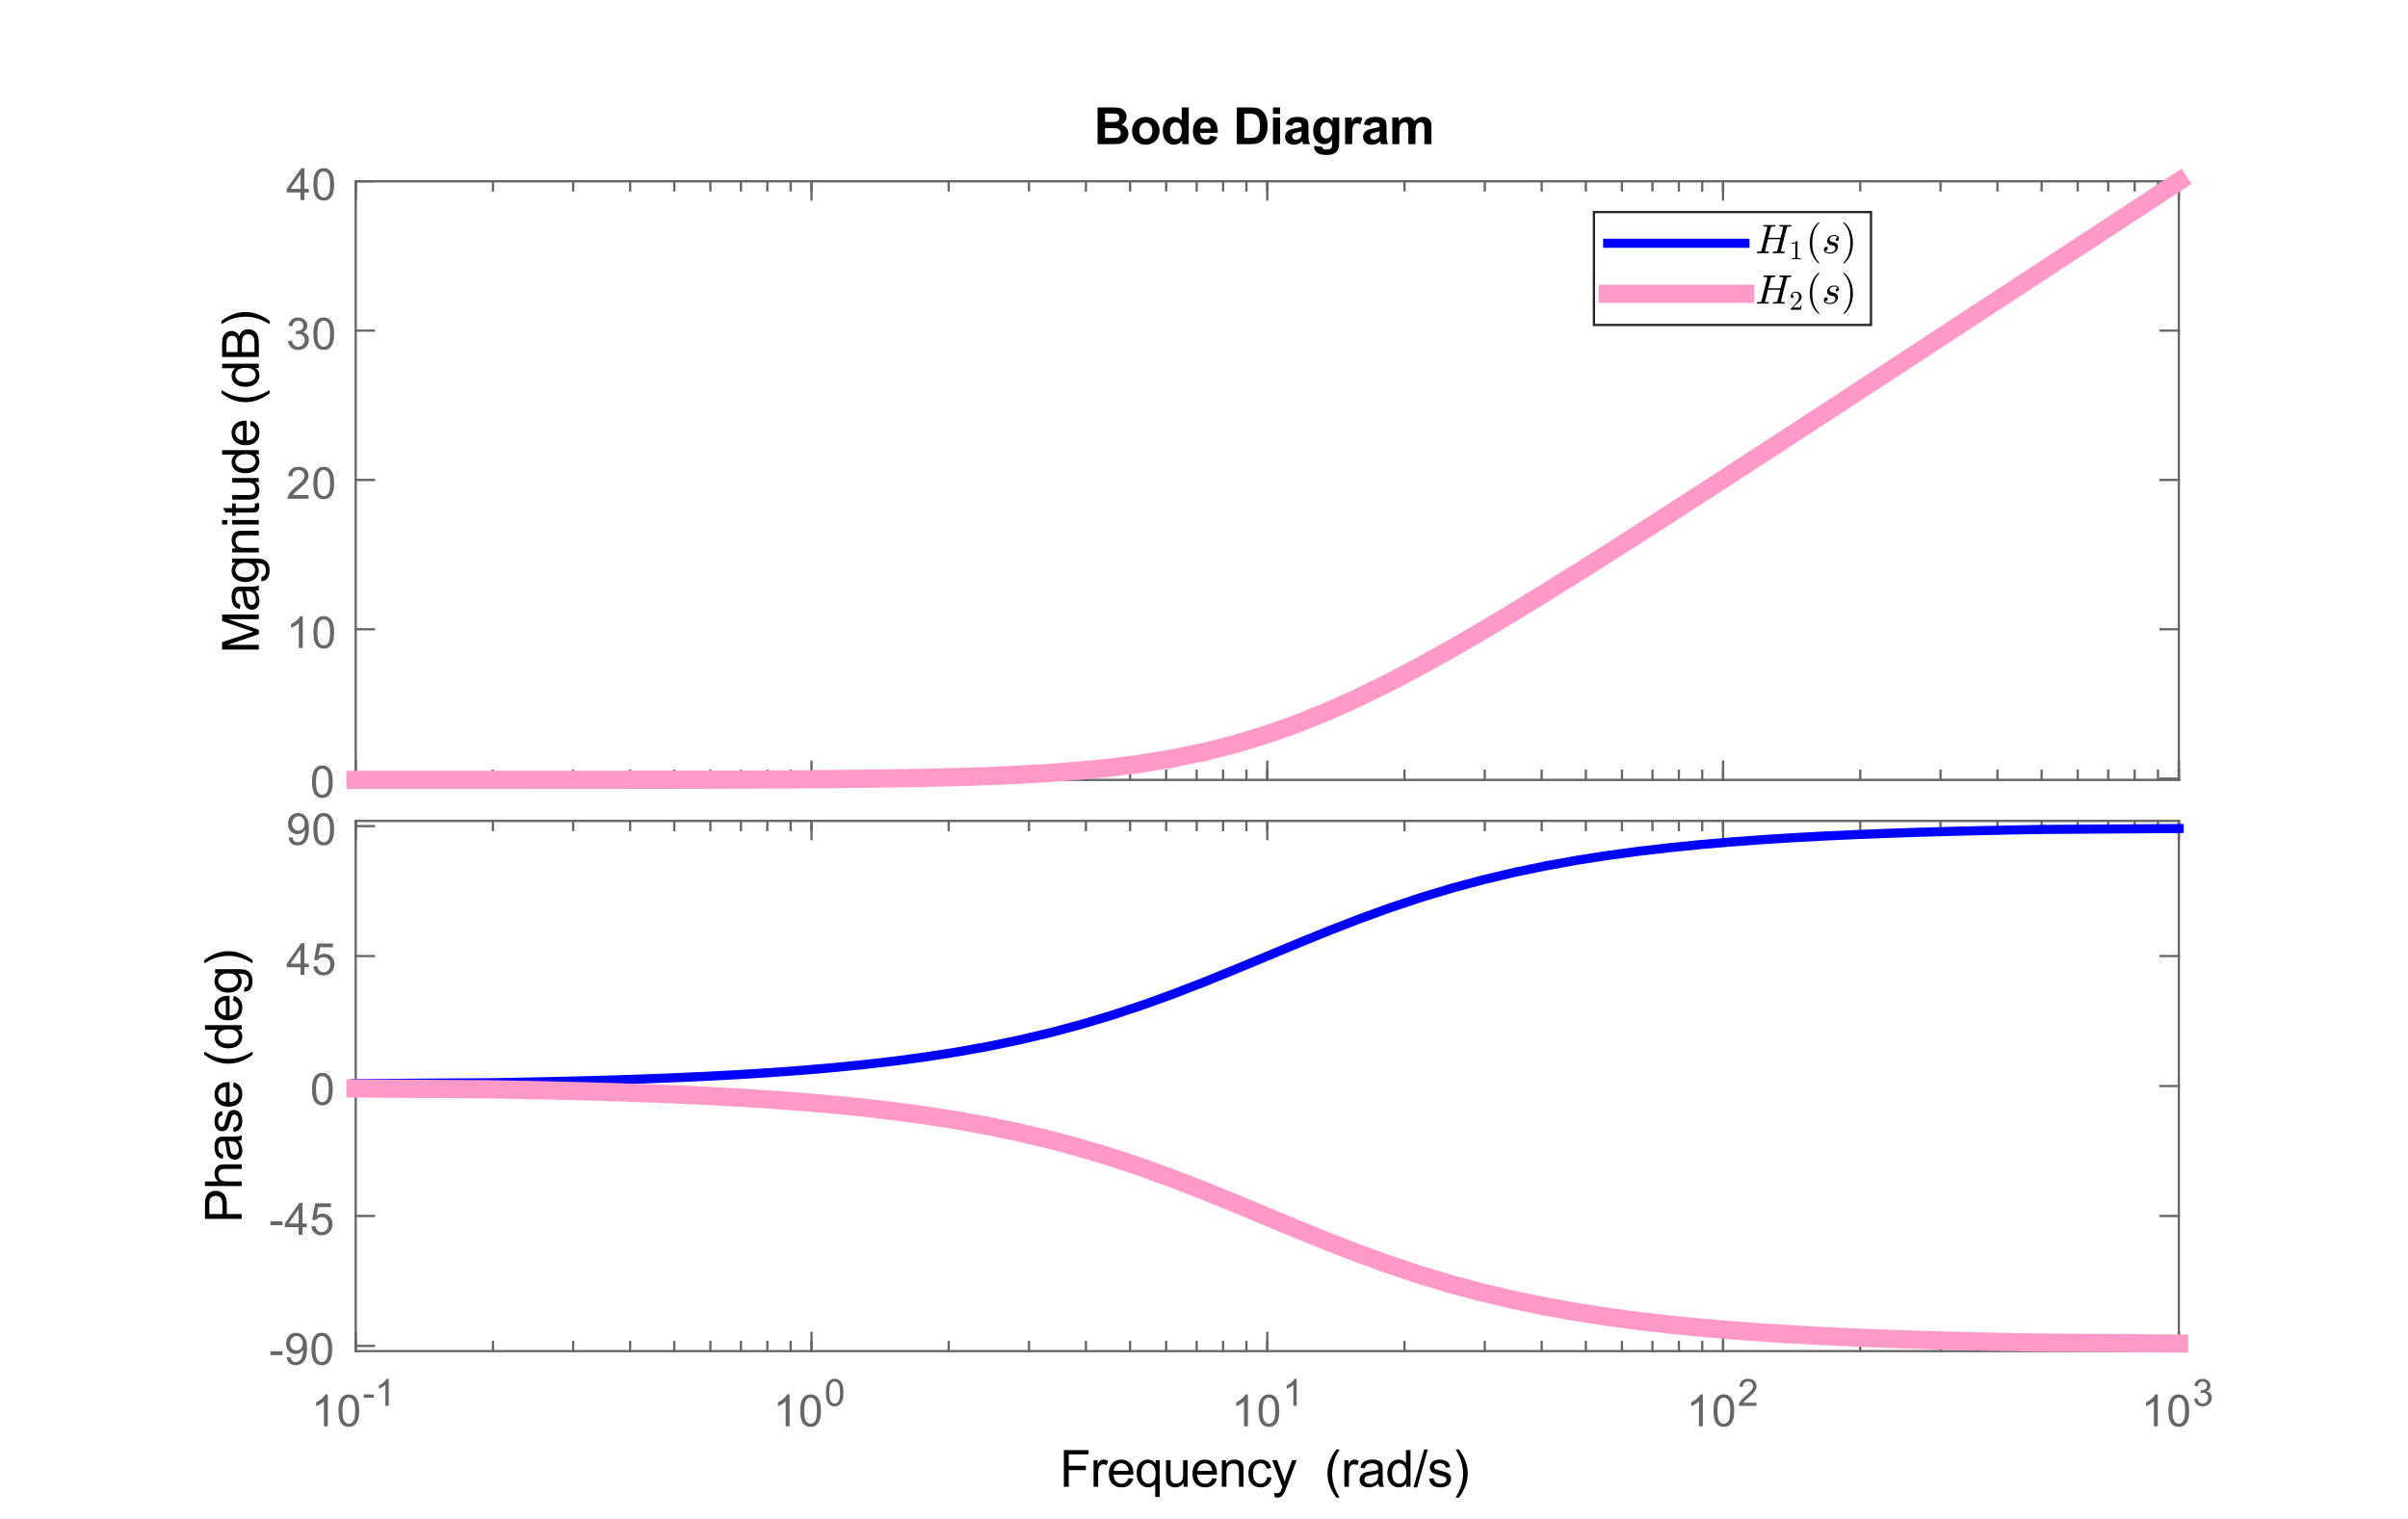 <?xml version="1.0"?>
<!DOCTYPE svg PUBLIC '-//W3C//DTD SVG 1.0//EN'
          'http://www.w3.org/TR/2001/REC-SVG-20010904/DTD/svg10.dtd'>
<svg xmlns:xlink="http://www.w3.org/1999/xlink" style="fill-opacity:1; color-rendering:auto; color-interpolation:auto; text-rendering:auto; stroke:black; stroke-linecap:square; stroke-miterlimit:10; shape-rendering:auto; stroke-opacity:1; fill:black; stroke-dasharray:none; font-weight:normal; stroke-width:1; font-family:'Dialog'; font-style:normal; stroke-linejoin:miter; font-size:12px; stroke-dashoffset:0; image-rendering:auto;" width="704" height="444" xmlns="http://www.w3.org/2000/svg"
><rect width="100%" height="100%" fill="#808080" stroke="none"/><!--Generated by the Batik Graphics2D SVG Generator--><defs id="genericDefs"
  /><g
  ><defs id="defs1"
    ><clipPath clipPathUnits="userSpaceOnUse" id="clipPath1"
      ><path d="M0 0 L704 0 L704 444 L0 444 L0 0 Z"
      /></clipPath
    ></defs
    ><g style="fill:white; stroke:white;"
    ><rect x="0" y="0" width="704" style="clip-path:url(#clipPath1); stroke:none;" height="444"
    /></g
    ><g style="fill:white; text-rendering:optimizeSpeed; color-rendering:optimizeSpeed; image-rendering:optimizeSpeed; shape-rendering:crispEdges; stroke:white; color-interpolation:sRGB;"
    ><rect x="0" width="704" height="444" y="0" style="stroke:none;"
      /><path style="stroke:none;" d="M104 228 L637 228 L637 53 L104 53 Z"
    /></g
    ><g style="fill:rgb(102,102,102); text-rendering:geometricPrecision; image-rendering:optimizeQuality; color-rendering:optimizeQuality; stroke-linejoin:round; stroke:rgb(102,102,102); color-interpolation:linearRGB; stroke-width:0.667;"
    ><line y2="228" style="fill:none;" x1="104" x2="637" y1="228"
      /><line y2="53" style="fill:none;" x1="104" x2="637" y1="53"
      /><line y2="222.67" style="fill:none;" x1="104" x2="104" y1="228"
      /><line y2="222.67" style="fill:none;" x1="237.25" x2="237.25" y1="228"
      /><line y2="222.67" style="fill:none;" x1="370.5" x2="370.5" y1="228"
      /><line y2="222.67" style="fill:none;" x1="503.75" x2="503.75" y1="228"
      /><line y2="222.67" style="fill:none;" x1="637" x2="637" y1="228"
      /><line y2="58.33" style="fill:none;" x1="104" x2="104" y1="53"
      /><line y2="58.33" style="fill:none;" x1="237.25" x2="237.25" y1="53"
      /><line y2="58.33" style="fill:none;" x1="370.5" x2="370.5" y1="53"
      /><line y2="58.33" style="fill:none;" x1="503.75" x2="503.75" y1="53"
      /><line y2="58.33" style="fill:none;" x1="637" x2="637" y1="53"
      /><line y2="225.335" style="fill:none;" x1="104" x2="104" y1="228"
      /><line y2="225.335" style="fill:none;" x1="144.112" x2="144.112" y1="228"
      /><line y2="225.335" style="fill:none;" x1="167.576" x2="167.576" y1="228"
      /><line y2="225.335" style="fill:none;" x1="184.225" x2="184.225" y1="228"
      /><line y2="225.335" style="fill:none;" x1="197.138" x2="197.138" y1="228"
      /><line y2="225.335" style="fill:none;" x1="207.689" x2="207.689" y1="228"
      /><line y2="225.335" style="fill:none;" x1="216.609" x2="216.609" y1="228"
      /><line y2="225.335" style="fill:none;" x1="224.337" x2="224.337" y1="228"
      /><line y2="225.335" style="fill:none;" x1="231.153" x2="231.153" y1="228"
      /><line y2="225.335" style="fill:none;" x1="237.25" x2="237.25" y1="228"
      /><line y2="225.335" style="fill:none;" x1="277.362" x2="277.362" y1="228"
      /><line y2="225.335" style="fill:none;" x1="300.826" x2="300.826" y1="228"
      /><line y2="225.335" style="fill:none;" x1="317.474" x2="317.474" y1="228"
      /><line y2="225.335" style="fill:none;" x1="330.388" x2="330.388" y1="228"
      /><line y2="225.335" style="fill:none;" x1="340.939" x2="340.939" y1="228"
      /><line y2="225.335" style="fill:none;" x1="349.859" x2="349.859" y1="228"
      /><line y2="225.335" style="fill:none;" x1="357.587" x2="357.587" y1="228"
      /><line y2="225.335" style="fill:none;" x1="364.403" x2="364.403" y1="228"
      /><line y2="225.335" style="fill:none;" x1="370.5" x2="370.5" y1="228"
      /><line y2="225.335" style="fill:none;" x1="410.612" x2="410.612" y1="228"
      /><line y2="225.335" style="fill:none;" x1="434.076" x2="434.076" y1="228"
      /><line y2="225.335" style="fill:none;" x1="450.724" x2="450.724" y1="228"
      /><line y2="225.335" style="fill:none;" x1="463.638" x2="463.638" y1="228"
      /><line y2="225.335" style="fill:none;" x1="474.189" x2="474.189" y1="228"
      /><line y2="225.335" style="fill:none;" x1="483.109" x2="483.109" y1="228"
      /><line y2="225.335" style="fill:none;" x1="490.837" x2="490.837" y1="228"
      /><line y2="225.335" style="fill:none;" x1="497.653" x2="497.653" y1="228"
      /><line y2="225.335" style="fill:none;" x1="503.75" x2="503.75" y1="228"
      /><line y2="225.335" style="fill:none;" x1="543.862" x2="543.862" y1="228"
      /><line y2="225.335" style="fill:none;" x1="567.326" x2="567.326" y1="228"
      /><line y2="225.335" style="fill:none;" x1="583.975" x2="583.975" y1="228"
      /><line y2="225.335" style="fill:none;" x1="596.888" x2="596.888" y1="228"
      /><line y2="225.335" style="fill:none;" x1="607.439" x2="607.439" y1="228"
      /><line y2="225.335" style="fill:none;" x1="616.359" x2="616.359" y1="228"
      /><line y2="225.335" style="fill:none;" x1="624.087" x2="624.087" y1="228"
      /><line y2="225.335" style="fill:none;" x1="630.903" x2="630.903" y1="228"
      /><line y2="225.335" style="fill:none;" x1="637" x2="637" y1="228"
      /><line y2="55.665" style="fill:none;" x1="104" x2="104" y1="53"
      /><line y2="55.665" style="fill:none;" x1="144.112" x2="144.112" y1="53"
      /><line y2="55.665" style="fill:none;" x1="167.576" x2="167.576" y1="53"
      /><line y2="55.665" style="fill:none;" x1="184.225" x2="184.225" y1="53"
      /><line y2="55.665" style="fill:none;" x1="197.138" x2="197.138" y1="53"
      /><line y2="55.665" style="fill:none;" x1="207.689" x2="207.689" y1="53"
      /><line y2="55.665" style="fill:none;" x1="216.609" x2="216.609" y1="53"
      /><line y2="55.665" style="fill:none;" x1="224.337" x2="224.337" y1="53"
      /><line y2="55.665" style="fill:none;" x1="231.153" x2="231.153" y1="53"
      /><line y2="55.665" style="fill:none;" x1="237.25" x2="237.25" y1="53"
      /><line y2="55.665" style="fill:none;" x1="277.362" x2="277.362" y1="53"
      /><line y2="55.665" style="fill:none;" x1="300.826" x2="300.826" y1="53"
      /><line y2="55.665" style="fill:none;" x1="317.474" x2="317.474" y1="53"
      /><line y2="55.665" style="fill:none;" x1="330.388" x2="330.388" y1="53"
      /><line y2="55.665" style="fill:none;" x1="340.939" x2="340.939" y1="53"
      /><line y2="55.665" style="fill:none;" x1="349.859" x2="349.859" y1="53"
      /><line y2="55.665" style="fill:none;" x1="357.587" x2="357.587" y1="53"
      /><line y2="55.665" style="fill:none;" x1="364.403" x2="364.403" y1="53"
      /><line y2="55.665" style="fill:none;" x1="370.5" x2="370.5" y1="53"
      /><line y2="55.665" style="fill:none;" x1="410.612" x2="410.612" y1="53"
      /><line y2="55.665" style="fill:none;" x1="434.076" x2="434.076" y1="53"
      /><line y2="55.665" style="fill:none;" x1="450.724" x2="450.724" y1="53"
      /><line y2="55.665" style="fill:none;" x1="463.638" x2="463.638" y1="53"
      /><line y2="55.665" style="fill:none;" x1="474.189" x2="474.189" y1="53"
      /><line y2="55.665" style="fill:none;" x1="483.109" x2="483.109" y1="53"
      /><line y2="55.665" style="fill:none;" x1="490.837" x2="490.837" y1="53"
      /><line y2="55.665" style="fill:none;" x1="497.653" x2="497.653" y1="53"
      /><line y2="55.665" style="fill:none;" x1="503.75" x2="503.75" y1="53"
      /><line y2="55.665" style="fill:none;" x1="543.862" x2="543.862" y1="53"
      /><line y2="55.665" style="fill:none;" x1="567.326" x2="567.326" y1="53"
      /><line y2="55.665" style="fill:none;" x1="583.975" x2="583.975" y1="53"
      /><line y2="55.665" style="fill:none;" x1="596.888" x2="596.888" y1="53"
      /><line y2="55.665" style="fill:none;" x1="607.439" x2="607.439" y1="53"
      /><line y2="55.665" style="fill:none;" x1="616.359" x2="616.359" y1="53"
      /><line y2="55.665" style="fill:none;" x1="624.087" x2="624.087" y1="53"
      /><line y2="55.665" style="fill:none;" x1="630.903" x2="630.903" y1="53"
      /><line y2="55.665" style="fill:none;" x1="637" x2="637" y1="53"
      /><line y2="53" style="fill:none;" x1="104" x2="104" y1="228"
      /><line y2="53" style="fill:none;" x1="637" x2="637" y1="228"
      /><line y2="227.622" style="fill:none;" x1="104" x2="109.33" y1="227.622"
      /><line y2="183.967" style="fill:none;" x1="104" x2="109.33" y1="183.967"
      /><line y2="140.311" style="fill:none;" x1="104" x2="109.33" y1="140.311"
      /><line y2="96.656" style="fill:none;" x1="104" x2="109.33" y1="96.656"
      /><line y2="53" style="fill:none;" x1="104" x2="109.33" y1="53"
      /><line y2="227.622" style="fill:none;" x1="637" x2="631.67" y1="227.622"
      /><line y2="183.967" style="fill:none;" x1="637" x2="631.67" y1="183.967"
      /><line y2="140.311" style="fill:none;" x1="637" x2="631.67" y1="140.311"
      /><line y2="96.656" style="fill:none;" x1="637" x2="631.67" y1="96.656"
      /><line y2="53" style="fill:none;" x1="637" x2="631.67" y1="53"
    /></g
    ><g transform="translate(98.667,227.622)" style="font-size:13.333px; fill:rgb(102,102,102); text-rendering:geometricPrecision; image-rendering:optimizeQuality; color-rendering:optimizeQuality; font-family:'SansSerif'; stroke:rgb(102,102,102); color-interpolation:linearRGB;"
    ><path style="stroke:none;" d="M-7.453 0.906 Q-7.453 -0.734 -7.117 -1.742 Q-6.781 -2.75 -6.109 -3.297 Q-5.438 -3.844 -4.422 -3.844 Q-3.672 -3.844 -3.109 -3.539 Q-2.547 -3.234 -2.18 -2.672 Q-1.812 -2.109 -1.602 -1.289 Q-1.391 -0.469 -1.391 0.906 Q-1.391 2.547 -1.727 3.555 Q-2.062 4.562 -2.734 5.109 Q-3.406 5.656 -4.422 5.656 Q-5.766 5.656 -6.547 4.688 Q-7.453 3.531 -7.453 0.906 ZM-6.281 0.906 Q-6.281 3.203 -5.75 3.961 Q-5.219 4.719 -4.422 4.719 Q-3.641 4.719 -3.102 3.961 Q-2.562 3.203 -2.562 0.906 Q-2.562 -1.391 -3.102 -2.141 Q-3.641 -2.891 -4.438 -2.891 Q-5.219 -2.891 -5.703 -2.234 Q-6.281 -1.375 -6.281 0.906 Z"
    /></g
    ><g transform="translate(98.667,183.967)" style="font-size:13.333px; fill:rgb(102,102,102); text-rendering:geometricPrecision; image-rendering:optimizeQuality; color-rendering:optimizeQuality; font-family:'SansSerif'; stroke:rgb(102,102,102); color-interpolation:linearRGB;"
    ><path style="stroke:none;" d="M-10.156 5.5 L-11.297 5.5 L-11.297 -1.781 Q-11.719 -1.391 -12.383 -0.992 Q-13.047 -0.594 -13.578 -0.406 L-13.578 -1.516 Q-12.625 -1.953 -11.906 -2.594 Q-11.188 -3.234 -10.891 -3.844 L-10.156 -3.844 L-10.156 5.5 ZM-7.049 0.906 Q-7.049 -0.734 -6.713 -1.742 Q-6.378 -2.75 -5.706 -3.297 Q-5.034 -3.844 -4.018 -3.844 Q-3.268 -3.844 -2.706 -3.539 Q-2.143 -3.234 -1.776 -2.672 Q-1.409 -2.109 -1.198 -1.289 Q-0.987 -0.469 -0.987 0.906 Q-0.987 2.547 -1.323 3.555 Q-1.659 4.562 -2.331 5.109 Q-3.002 5.656 -4.018 5.656 Q-5.362 5.656 -6.143 4.688 Q-7.049 3.531 -7.049 0.906 ZM-5.878 0.906 Q-5.878 3.203 -5.346 3.961 Q-4.815 4.719 -4.018 4.719 Q-3.237 4.719 -2.698 3.961 Q-2.159 3.203 -2.159 0.906 Q-2.159 -1.391 -2.698 -2.141 Q-3.237 -2.891 -4.034 -2.891 Q-4.815 -2.891 -5.299 -2.234 Q-5.878 -1.375 -5.878 0.906 Z"
    /></g
    ><g transform="translate(98.667,140.311)" style="font-size:13.333px; fill:rgb(102,102,102); text-rendering:geometricPrecision; image-rendering:optimizeQuality; color-rendering:optimizeQuality; font-family:'SansSerif'; stroke:rgb(102,102,102); color-interpolation:linearRGB;"
    ><path style="stroke:none;" d="M-8.453 4.406 L-8.453 5.5 L-14.609 5.5 Q-14.625 5.094 -14.469 4.703 Q-14.234 4.078 -13.719 3.469 Q-13.203 2.859 -12.219 2.062 Q-10.703 0.812 -10.172 0.086 Q-9.641 -0.641 -9.641 -1.281 Q-9.641 -1.969 -10.125 -2.43 Q-10.609 -2.891 -11.391 -2.891 Q-12.219 -2.891 -12.711 -2.398 Q-13.203 -1.906 -13.219 -1.031 L-14.391 -1.156 Q-14.266 -2.469 -13.484 -3.156 Q-12.703 -3.844 -11.375 -3.844 Q-10.031 -3.844 -9.25 -3.102 Q-8.469 -2.359 -8.469 -1.266 Q-8.469 -0.703 -8.695 -0.164 Q-8.922 0.375 -9.453 0.977 Q-9.984 1.578 -11.219 2.609 Q-12.25 3.469 -12.539 3.781 Q-12.828 4.094 -13.016 4.406 L-8.453 4.406 ZM-7.049 0.906 Q-7.049 -0.734 -6.713 -1.742 Q-6.378 -2.75 -5.706 -3.297 Q-5.034 -3.844 -4.018 -3.844 Q-3.268 -3.844 -2.706 -3.539 Q-2.143 -3.234 -1.776 -2.672 Q-1.409 -2.109 -1.198 -1.289 Q-0.987 -0.469 -0.987 0.906 Q-0.987 2.547 -1.323 3.555 Q-1.659 4.562 -2.331 5.109 Q-3.002 5.656 -4.018 5.656 Q-5.362 5.656 -6.143 4.688 Q-7.049 3.531 -7.049 0.906 ZM-5.878 0.906 Q-5.878 3.203 -5.346 3.961 Q-4.815 4.719 -4.018 4.719 Q-3.237 4.719 -2.698 3.961 Q-2.159 3.203 -2.159 0.906 Q-2.159 -1.391 -2.698 -2.141 Q-3.237 -2.891 -4.034 -2.891 Q-4.815 -2.891 -5.299 -2.234 Q-5.878 -1.375 -5.878 0.906 Z"
    /></g
    ><g transform="translate(98.667,96.656)" style="font-size:13.333px; fill:rgb(102,102,102); text-rendering:geometricPrecision; image-rendering:optimizeQuality; color-rendering:optimizeQuality; font-family:'SansSerif'; stroke:rgb(102,102,102); color-interpolation:linearRGB;"
    ><path style="stroke:none;" d="M-14.453 3.047 L-13.312 2.891 Q-13.109 3.859 -12.641 4.289 Q-12.172 4.719 -11.484 4.719 Q-10.688 4.719 -10.133 4.164 Q-9.578 3.609 -9.578 2.781 Q-9.578 1.984 -10.086 1.477 Q-10.594 0.969 -11.391 0.969 Q-11.719 0.969 -12.203 1.094 L-12.078 0.094 Q-11.953 0.109 -11.891 0.109 Q-11.156 0.109 -10.57 -0.273 Q-9.984 -0.656 -9.984 -1.453 Q-9.984 -2.078 -10.414 -2.492 Q-10.844 -2.906 -11.516 -2.906 Q-12.188 -2.906 -12.625 -2.484 Q-13.062 -2.062 -13.203 -1.234 L-14.344 -1.438 Q-14.125 -2.578 -13.383 -3.211 Q-12.641 -3.844 -11.547 -3.844 Q-10.781 -3.844 -10.141 -3.516 Q-9.5 -3.188 -9.156 -2.625 Q-8.812 -2.062 -8.812 -1.422 Q-8.812 -0.828 -9.141 -0.328 Q-9.469 0.172 -10.094 0.453 Q-9.281 0.656 -8.82 1.25 Q-8.359 1.844 -8.359 2.75 Q-8.359 3.969 -9.25 4.82 Q-10.141 5.672 -11.5 5.672 Q-12.719 5.672 -13.531 4.938 Q-14.344 4.203 -14.453 3.047 ZM-7.049 0.906 Q-7.049 -0.734 -6.713 -1.742 Q-6.378 -2.75 -5.706 -3.297 Q-5.034 -3.844 -4.018 -3.844 Q-3.268 -3.844 -2.706 -3.539 Q-2.143 -3.234 -1.776 -2.672 Q-1.409 -2.109 -1.198 -1.289 Q-0.987 -0.469 -0.987 0.906 Q-0.987 2.547 -1.323 3.555 Q-1.659 4.562 -2.331 5.109 Q-3.002 5.656 -4.018 5.656 Q-5.362 5.656 -6.143 4.688 Q-7.049 3.531 -7.049 0.906 ZM-5.878 0.906 Q-5.878 3.203 -5.346 3.961 Q-4.815 4.719 -4.018 4.719 Q-3.237 4.719 -2.698 3.961 Q-2.159 3.203 -2.159 0.906 Q-2.159 -1.391 -2.698 -2.141 Q-3.237 -2.891 -4.034 -2.891 Q-4.815 -2.891 -5.299 -2.234 Q-5.878 -1.375 -5.878 0.906 Z"
    /></g
    ><g transform="translate(98.667,53)" style="font-size:13.333px; fill:rgb(102,102,102); text-rendering:geometricPrecision; image-rendering:optimizeQuality; color-rendering:optimizeQuality; font-family:'SansSerif'; stroke:rgb(102,102,102); color-interpolation:linearRGB;"
    ><path style="stroke:none;" d="M-10.797 5.5 L-10.797 3.266 L-14.828 3.266 L-14.828 2.219 L-10.594 -3.812 L-9.656 -3.812 L-9.656 2.219 L-8.391 2.219 L-8.391 3.266 L-9.656 3.266 L-9.656 5.5 L-10.797 5.5 ZM-10.797 2.219 L-10.797 -1.969 L-13.719 2.219 L-10.797 2.219 ZM-7.049 0.906 Q-7.049 -0.734 -6.713 -1.742 Q-6.378 -2.75 -5.706 -3.297 Q-5.034 -3.844 -4.018 -3.844 Q-3.268 -3.844 -2.706 -3.539 Q-2.143 -3.234 -1.776 -2.672 Q-1.409 -2.109 -1.198 -1.289 Q-0.987 -0.469 -0.987 0.906 Q-0.987 2.547 -1.323 3.555 Q-1.659 4.562 -2.331 5.109 Q-3.002 5.656 -4.018 5.656 Q-5.362 5.656 -6.143 4.688 Q-7.049 3.531 -7.049 0.906 ZM-5.878 0.906 Q-5.878 3.203 -5.346 3.961 Q-4.815 4.719 -4.018 4.719 Q-3.237 4.719 -2.698 3.961 Q-2.159 3.203 -2.159 0.906 Q-2.159 -1.391 -2.698 -2.141 Q-3.237 -2.891 -4.034 -2.891 Q-4.815 -2.891 -5.299 -2.234 Q-5.878 -1.375 -5.878 0.906 Z"
    /></g
    ><g transform="translate(79.667,140.5) rotate(-90)" style="font-size:14.667px; text-rendering:geometricPrecision; color-rendering:optimizeQuality; image-rendering:optimizeQuality; font-family:'SansSerif'; color-interpolation:linearRGB;"
    ><path style="stroke:none;" d="M-49.391 -4 L-49.391 -14.734 L-47.25 -14.734 L-44.703 -7.141 Q-44.359 -6.078 -44.188 -5.547 Q-44.016 -6.125 -43.625 -7.266 L-41.047 -14.734 L-39.141 -14.734 L-39.141 -4 L-40.516 -4 L-40.516 -12.984 L-43.625 -4 L-44.906 -4 L-48.016 -13.141 L-48.016 -4 L-49.391 -4 ZM-32.229 -4.953 Q-32.963 -4.344 -33.635 -4.086 Q-34.307 -3.828 -35.088 -3.828 Q-36.369 -3.828 -37.057 -4.453 Q-37.744 -5.078 -37.744 -6.047 Q-37.744 -6.625 -37.486 -7.094 Q-37.229 -7.562 -36.807 -7.852 Q-36.385 -8.141 -35.854 -8.281 Q-35.479 -8.391 -34.682 -8.484 Q-33.088 -8.672 -32.338 -8.938 Q-32.322 -9.203 -32.322 -9.281 Q-32.322 -10.094 -32.697 -10.422 Q-33.213 -10.859 -34.197 -10.859 Q-35.135 -10.859 -35.58 -10.539 Q-36.026 -10.219 -36.229 -9.391 L-37.526 -9.562 Q-37.354 -10.391 -36.947 -10.898 Q-36.541 -11.406 -35.776 -11.68 Q-35.01 -11.953 -34.01 -11.953 Q-33.01 -11.953 -32.393 -11.719 Q-31.776 -11.484 -31.479 -11.133 Q-31.182 -10.781 -31.073 -10.234 Q-31.01 -9.891 -31.01 -9.016 L-31.01 -7.266 Q-31.01 -5.422 -30.924 -4.938 Q-30.838 -4.453 -30.588 -4 L-31.963 -4 Q-32.166 -4.406 -32.229 -4.953 ZM-32.338 -7.906 Q-33.057 -7.609 -34.494 -7.406 Q-35.307 -7.281 -35.643 -7.141 Q-35.979 -7 -36.158 -6.719 Q-36.338 -6.438 -36.338 -6.094 Q-36.338 -5.562 -35.94 -5.211 Q-35.541 -4.859 -34.776 -4.859 Q-34.01 -4.859 -33.416 -5.195 Q-32.822 -5.531 -32.541 -6.109 Q-32.338 -6.547 -32.338 -7.422 L-32.338 -7.906 ZM-29.39 -3.359 L-28.109 -3.172 Q-28.031 -2.578 -27.671 -2.297 Q-27.171 -1.938 -26.328 -1.938 Q-25.406 -1.938 -24.906 -2.305 Q-24.406 -2.672 -24.234 -3.328 Q-24.14 -3.734 -24.14 -5.016 Q-25 -4 -26.296 -4 Q-27.906 -4 -28.781 -5.156 Q-29.656 -6.312 -29.656 -7.938 Q-29.656 -9.047 -29.25 -9.984 Q-28.843 -10.922 -28.085 -11.438 Q-27.328 -11.953 -26.281 -11.953 Q-24.906 -11.953 -24.015 -10.844 L-24.015 -11.781 L-22.796 -11.781 L-22.796 -5.062 Q-22.796 -3.234 -23.171 -2.477 Q-23.546 -1.719 -24.343 -1.281 Q-25.14 -0.844 -26.312 -0.844 Q-27.703 -0.844 -28.562 -1.469 Q-29.421 -2.094 -29.39 -3.359 ZM-28.296 -8.031 Q-28.296 -6.5 -27.695 -5.797 Q-27.093 -5.094 -26.171 -5.094 Q-25.265 -5.094 -24.648 -5.789 Q-24.031 -6.484 -24.031 -7.984 Q-24.031 -9.406 -24.664 -10.133 Q-25.296 -10.859 -26.187 -10.859 Q-27.078 -10.859 -27.687 -10.148 Q-28.296 -9.438 -28.296 -8.031 ZM-21.005 -4 L-21.005 -11.781 L-19.817 -11.781 L-19.817 -10.672 Q-18.958 -11.953 -17.333 -11.953 Q-16.63 -11.953 -16.044 -11.703 Q-15.458 -11.453 -15.161 -11.039 Q-14.864 -10.625 -14.755 -10.062 Q-14.677 -9.703 -14.677 -8.781 L-14.677 -4 L-16.005 -4 L-16.005 -8.734 Q-16.005 -9.531 -16.153 -9.93 Q-16.302 -10.328 -16.692 -10.57 Q-17.083 -10.812 -17.614 -10.812 Q-18.458 -10.812 -19.067 -10.281 Q-19.677 -9.75 -19.677 -8.25 L-19.677 -4 L-21.005 -4 ZM-12.838 -13.219 L-12.838 -14.734 L-11.525 -14.734 L-11.525 -13.219 L-12.838 -13.219 ZM-12.838 -4 L-12.838 -11.781 L-11.525 -11.781 L-11.525 -4 L-12.838 -4 ZM-6.707 -5.172 L-6.519 -4.016 Q-7.082 -3.891 -7.519 -3.891 Q-8.238 -3.891 -8.636 -4.125 Q-9.035 -4.359 -9.191 -4.727 Q-9.347 -5.094 -9.347 -6.281 L-9.347 -10.75 L-10.316 -10.75 L-10.316 -11.781 L-9.347 -11.781 L-9.347 -13.703 L-8.035 -14.5 L-8.035 -11.781 L-6.707 -11.781 L-6.707 -10.75 L-8.035 -10.75 L-8.035 -6.203 Q-8.035 -5.641 -7.965 -5.477 Q-7.894 -5.312 -7.738 -5.219 Q-7.582 -5.125 -7.301 -5.125 Q-7.066 -5.125 -6.707 -5.172 ZM-0.416 -4 L-0.416 -5.141 Q-1.338 -3.828 -2.885 -3.828 Q-3.572 -3.828 -4.174 -4.094 Q-4.775 -4.359 -5.064 -4.758 Q-5.354 -5.156 -5.463 -5.734 Q-5.557 -6.109 -5.557 -6.953 L-5.557 -11.781 L-4.229 -11.781 L-4.229 -7.469 Q-4.229 -6.438 -4.15 -6.078 Q-4.025 -5.547 -3.627 -5.25 Q-3.228 -4.953 -2.635 -4.953 Q-2.041 -4.953 -1.518 -5.258 Q-0.994 -5.562 -0.775 -6.086 Q-0.557 -6.609 -0.557 -7.609 L-0.557 -11.781 L0.756 -11.781 L0.756 -4 L-0.416 -4 ZM7.673 -4 L7.673 -4.984 Q6.938 -3.828 5.501 -3.828 Q4.579 -3.828 3.798 -4.336 Q3.016 -4.844 2.587 -5.766 Q2.157 -6.688 2.157 -7.875 Q2.157 -9.047 2.548 -9.992 Q2.938 -10.938 3.712 -11.445 Q4.485 -11.953 5.438 -11.953 Q6.141 -11.953 6.696 -11.656 Q7.251 -11.359 7.595 -10.891 L7.595 -14.734 L8.907 -14.734 L8.907 -4 L7.673 -4 ZM3.516 -7.875 Q3.516 -6.391 4.141 -5.648 Q4.766 -4.906 5.626 -4.906 Q6.485 -4.906 7.095 -5.617 Q7.704 -6.328 7.704 -7.766 Q7.704 -9.375 7.087 -10.117 Q6.47 -10.859 5.563 -10.859 Q4.688 -10.859 4.102 -10.141 Q3.516 -9.422 3.516 -7.875 ZM16.105 -6.5 L17.464 -6.344 Q17.152 -5.141 16.277 -4.484 Q15.402 -3.828 14.042 -3.828 Q12.339 -3.828 11.339 -4.875 Q10.339 -5.922 10.339 -7.828 Q10.339 -9.781 11.355 -10.867 Q12.371 -11.953 13.98 -11.953 Q15.542 -11.953 16.527 -10.891 Q17.511 -9.828 17.511 -7.906 Q17.511 -7.781 17.511 -7.547 L11.699 -7.547 Q11.777 -6.266 12.425 -5.586 Q13.074 -4.906 14.058 -4.906 Q14.777 -4.906 15.292 -5.289 Q15.808 -5.672 16.105 -6.5 ZM11.777 -8.641 L16.121 -8.641 Q16.027 -9.625 15.621 -10.109 Q14.996 -10.875 13.996 -10.875 Q13.074 -10.875 12.457 -10.266 Q11.839 -9.656 11.777 -8.641 ZM25.531 -0.844 Q24.437 -2.219 23.68 -4.062 Q22.922 -5.906 22.922 -7.891 Q22.922 -9.625 23.484 -11.234 Q24.14 -13.078 25.531 -14.922 L26.469 -14.922 Q25.578 -13.391 25.297 -12.75 Q24.844 -11.734 24.594 -10.641 Q24.281 -9.266 24.281 -7.875 Q24.281 -4.359 26.469 -0.844 L25.531 -0.844 ZM32.927 -4 L32.927 -4.984 Q32.193 -3.828 30.756 -3.828 Q29.834 -3.828 29.052 -4.336 Q28.271 -4.844 27.841 -5.766 Q27.412 -6.688 27.412 -7.875 Q27.412 -9.047 27.802 -9.992 Q28.193 -10.938 28.966 -11.445 Q29.74 -11.953 30.693 -11.953 Q31.396 -11.953 31.951 -11.656 Q32.505 -11.359 32.849 -10.891 L32.849 -14.734 L34.162 -14.734 L34.162 -4 L32.927 -4 ZM28.771 -7.875 Q28.771 -6.391 29.396 -5.648 Q30.021 -4.906 30.881 -4.906 Q31.74 -4.906 32.349 -5.617 Q32.959 -6.328 32.959 -7.766 Q32.959 -9.375 32.342 -10.117 Q31.724 -10.859 30.818 -10.859 Q29.943 -10.859 29.357 -10.141 Q28.771 -9.422 28.771 -7.875 ZM36.141 -4 L36.141 -14.734 L40.172 -14.734 Q41.407 -14.734 42.149 -14.406 Q42.891 -14.078 43.313 -13.406 Q43.735 -12.734 43.735 -11.984 Q43.735 -11.297 43.36 -10.695 Q42.985 -10.094 42.235 -9.719 Q43.203 -9.422 43.727 -8.734 Q44.25 -8.047 44.25 -7.109 Q44.25 -6.359 43.93 -5.711 Q43.61 -5.062 43.141 -4.711 Q42.672 -4.359 41.969 -4.18 Q41.266 -4 40.235 -4 L36.141 -4 ZM37.563 -10.219 L39.891 -10.219 Q40.828 -10.219 41.25 -10.344 Q41.782 -10.516 42.055 -10.891 Q42.328 -11.266 42.328 -11.828 Q42.328 -12.359 42.078 -12.766 Q41.828 -13.172 41.352 -13.32 Q40.875 -13.469 39.719 -13.469 L37.563 -13.469 L37.563 -10.219 ZM37.563 -5.266 L40.235 -5.266 Q40.922 -5.266 41.203 -5.312 Q41.703 -5.406 42.032 -5.609 Q42.36 -5.812 42.571 -6.203 Q42.782 -6.594 42.782 -7.109 Q42.782 -7.719 42.477 -8.156 Q42.172 -8.594 41.625 -8.773 Q41.078 -8.953 40.047 -8.953 L37.563 -8.953 L37.563 -5.266 ZM46.682 -0.844 L45.729 -0.844 Q47.917 -4.359 47.917 -7.875 Q47.917 -9.266 47.604 -10.609 Q47.354 -11.719 46.917 -12.719 Q46.62 -13.375 45.729 -14.922 L46.682 -14.922 Q48.057 -13.078 48.714 -11.234 Q49.276 -9.625 49.276 -7.891 Q49.276 -5.906 48.518 -4.062 Q47.76 -2.219 46.682 -0.844 Z"
    /></g
    ><g style="stroke-linecap:butt; fill:blue; text-rendering:geometricPrecision; image-rendering:optimizeQuality; color-rendering:optimizeQuality; stroke-linejoin:round; stroke:blue; color-interpolation:linearRGB; stroke-width:2.667;"
    ><path d="M103.936 227.617 L144.112 227.615 L153.168 227.612 L162.223 227.608 L171.279 227.603 L180.334 227.596 L189.39 227.586 L198.445 227.573 L207.501 227.555 L216.556 227.53 L225.612 227.496 L234.667 227.45 L243.723 227.387 L252.778 227.301 L261.834 227.184 L270.889 227.025 L279.945 226.811 L289 226.521 L298.056 226.132 L307.111 225.612 L316.167 224.924 L325.222 224.022 L334.278 222.854 L343.334 221.364 L352.389 219.501 L361.445 217.216 L370.5 214.481 L379.555 211.283 L388.611 207.633 L397.666 203.564 L406.722 199.119 L415.777 194.354 L424.833 189.323 L433.889 184.077 L442.944 178.663 L452 173.119 L461.055 167.475 L470.111 161.756 L479.166 155.981 L488.222 150.165 L497.277 144.317 L506.333 138.446 L515.388 132.559 L524.444 126.659 L533.499 120.751 L542.555 114.835 L551.61 108.915 L560.666 102.991 L569.721 97.065 L578.777 91.136 L587.832 85.207 L596.888 79.276 L637.024 52.979" style="fill:none; fill-rule:evenodd;"
    /></g
    ><g style="stroke-linecap:butt; fill:rgb(255,153,200); text-rendering:geometricPrecision; image-rendering:optimizeQuality; color-rendering:optimizeQuality; stroke-linejoin:bevel; stroke-dasharray:5,5; stroke:rgb(255,153,200); color-interpolation:linearRGB; stroke-width:5.333; stroke-miterlimit:1;"
    ><path d="M103.936 227.998 L143.531 227.996 L152.586 227.993 L161.642 227.989 L170.697 227.984 L179.753 227.977 L188.808 227.967 L197.864 227.954 L206.919 227.936 L215.975 227.911 L225.03 227.877 L234.086 227.831 L243.141 227.768 L252.197 227.682 L261.252 227.565 L270.308 227.407 L279.363 227.192 L288.419 226.902 L297.474 226.513 L306.53 225.994 L315.585 225.305 L324.641 224.403 L333.696 223.235 L342.752 221.746 L351.807 219.882 L360.863 217.597 L369.918 214.862 L378.974 211.664 L388.029 208.014 L397.085 203.945 L406.14 199.501 L415.196 194.735 L424.252 189.704 L433.307 184.459 L442.363 179.045 L451.418 173.5 L460.474 167.856 L469.529 162.137 L478.584 156.362 L487.64 150.546 L496.695 144.698 L505.751 138.827 L514.807 132.94 L523.862 127.04 L532.918 121.132 L541.973 115.216 L551.029 109.296 L560.084 103.372 L569.14 97.446 L578.195 91.517 L587.251 85.588 L596.306 79.657 L637.024 52.979" style="fill:none; fill-rule:evenodd;"
    /></g
    ><g style="fill:white; text-rendering:optimizeSpeed; color-rendering:optimizeSpeed; image-rendering:optimizeSpeed; shape-rendering:crispEdges; stroke:white; color-interpolation:sRGB;"
    ><path style="stroke:none;" d="M104 395 L637 395 L637 240 L104 240 Z"
    /></g
    ><g style="fill:rgb(102,102,102); text-rendering:geometricPrecision; image-rendering:optimizeQuality; color-rendering:optimizeQuality; stroke-linejoin:round; stroke:rgb(102,102,102); color-interpolation:linearRGB; stroke-width:0.667;"
    ><line y2="395" style="fill:none;" x1="104" x2="637" y1="395"
      /><line y2="240" style="fill:none;" x1="104" x2="637" y1="240"
      /><line y2="389.67" style="fill:none;" x1="104" x2="104" y1="395"
      /><line y2="389.67" style="fill:none;" x1="237.25" x2="237.25" y1="395"
      /><line y2="389.67" style="fill:none;" x1="370.5" x2="370.5" y1="395"
      /><line y2="389.67" style="fill:none;" x1="503.75" x2="503.75" y1="395"
      /><line y2="389.67" style="fill:none;" x1="637" x2="637" y1="395"
      /><line y2="245.33" style="fill:none;" x1="104" x2="104" y1="240"
      /><line y2="245.33" style="fill:none;" x1="237.25" x2="237.25" y1="240"
      /><line y2="245.33" style="fill:none;" x1="370.5" x2="370.5" y1="240"
      /><line y2="245.33" style="fill:none;" x1="503.75" x2="503.75" y1="240"
      /><line y2="245.33" style="fill:none;" x1="637" x2="637" y1="240"
      /><line y2="392.335" style="fill:none;" x1="104" x2="104" y1="395"
      /><line y2="392.335" style="fill:none;" x1="144.112" x2="144.112" y1="395"
      /><line y2="392.335" style="fill:none;" x1="167.576" x2="167.576" y1="395"
      /><line y2="392.335" style="fill:none;" x1="184.225" x2="184.225" y1="395"
      /><line y2="392.335" style="fill:none;" x1="197.138" x2="197.138" y1="395"
      /><line y2="392.335" style="fill:none;" x1="207.689" x2="207.689" y1="395"
      /><line y2="392.335" style="fill:none;" x1="216.609" x2="216.609" y1="395"
      /><line y2="392.335" style="fill:none;" x1="224.337" x2="224.337" y1="395"
      /><line y2="392.335" style="fill:none;" x1="231.153" x2="231.153" y1="395"
      /><line y2="392.335" style="fill:none;" x1="237.25" x2="237.25" y1="395"
      /><line y2="392.335" style="fill:none;" x1="277.362" x2="277.362" y1="395"
      /><line y2="392.335" style="fill:none;" x1="300.826" x2="300.826" y1="395"
      /><line y2="392.335" style="fill:none;" x1="317.474" x2="317.474" y1="395"
      /><line y2="392.335" style="fill:none;" x1="330.388" x2="330.388" y1="395"
      /><line y2="392.335" style="fill:none;" x1="340.939" x2="340.939" y1="395"
      /><line y2="392.335" style="fill:none;" x1="349.859" x2="349.859" y1="395"
      /><line y2="392.335" style="fill:none;" x1="357.587" x2="357.587" y1="395"
      /><line y2="392.335" style="fill:none;" x1="364.403" x2="364.403" y1="395"
      /><line y2="392.335" style="fill:none;" x1="370.5" x2="370.5" y1="395"
      /><line y2="392.335" style="fill:none;" x1="410.612" x2="410.612" y1="395"
      /><line y2="392.335" style="fill:none;" x1="434.076" x2="434.076" y1="395"
      /><line y2="392.335" style="fill:none;" x1="450.724" x2="450.724" y1="395"
      /><line y2="392.335" style="fill:none;" x1="463.638" x2="463.638" y1="395"
      /><line y2="392.335" style="fill:none;" x1="474.189" x2="474.189" y1="395"
      /><line y2="392.335" style="fill:none;" x1="483.109" x2="483.109" y1="395"
      /><line y2="392.335" style="fill:none;" x1="490.837" x2="490.837" y1="395"
      /><line y2="392.335" style="fill:none;" x1="497.653" x2="497.653" y1="395"
      /><line y2="392.335" style="fill:none;" x1="503.75" x2="503.75" y1="395"
      /><line y2="392.335" style="fill:none;" x1="543.862" x2="543.862" y1="395"
      /><line y2="392.335" style="fill:none;" x1="567.326" x2="567.326" y1="395"
      /><line y2="392.335" style="fill:none;" x1="583.975" x2="583.975" y1="395"
      /><line y2="392.335" style="fill:none;" x1="596.888" x2="596.888" y1="395"
      /><line y2="392.335" style="fill:none;" x1="607.439" x2="607.439" y1="395"
      /><line y2="392.335" style="fill:none;" x1="616.359" x2="616.359" y1="395"
      /><line y2="392.335" style="fill:none;" x1="624.087" x2="624.087" y1="395"
      /><line y2="392.335" style="fill:none;" x1="630.903" x2="630.903" y1="395"
      /><line y2="392.335" style="fill:none;" x1="637" x2="637" y1="395"
      /><line y2="242.665" style="fill:none;" x1="104" x2="104" y1="240"
      /><line y2="242.665" style="fill:none;" x1="144.112" x2="144.112" y1="240"
      /><line y2="242.665" style="fill:none;" x1="167.576" x2="167.576" y1="240"
      /><line y2="242.665" style="fill:none;" x1="184.225" x2="184.225" y1="240"
      /><line y2="242.665" style="fill:none;" x1="197.138" x2="197.138" y1="240"
      /><line y2="242.665" style="fill:none;" x1="207.689" x2="207.689" y1="240"
      /><line y2="242.665" style="fill:none;" x1="216.609" x2="216.609" y1="240"
      /><line y2="242.665" style="fill:none;" x1="224.337" x2="224.337" y1="240"
      /><line y2="242.665" style="fill:none;" x1="231.153" x2="231.153" y1="240"
      /><line y2="242.665" style="fill:none;" x1="237.25" x2="237.25" y1="240"
      /><line y2="242.665" style="fill:none;" x1="277.362" x2="277.362" y1="240"
      /><line y2="242.665" style="fill:none;" x1="300.826" x2="300.826" y1="240"
      /><line y2="242.665" style="fill:none;" x1="317.474" x2="317.474" y1="240"
      /><line y2="242.665" style="fill:none;" x1="330.388" x2="330.388" y1="240"
      /><line y2="242.665" style="fill:none;" x1="340.939" x2="340.939" y1="240"
      /><line y2="242.665" style="fill:none;" x1="349.859" x2="349.859" y1="240"
      /><line y2="242.665" style="fill:none;" x1="357.587" x2="357.587" y1="240"
      /><line y2="242.665" style="fill:none;" x1="364.403" x2="364.403" y1="240"
      /><line y2="242.665" style="fill:none;" x1="370.5" x2="370.5" y1="240"
      /><line y2="242.665" style="fill:none;" x1="410.612" x2="410.612" y1="240"
      /><line y2="242.665" style="fill:none;" x1="434.076" x2="434.076" y1="240"
      /><line y2="242.665" style="fill:none;" x1="450.724" x2="450.724" y1="240"
      /><line y2="242.665" style="fill:none;" x1="463.638" x2="463.638" y1="240"
      /><line y2="242.665" style="fill:none;" x1="474.189" x2="474.189" y1="240"
      /><line y2="242.665" style="fill:none;" x1="483.109" x2="483.109" y1="240"
      /><line y2="242.665" style="fill:none;" x1="490.837" x2="490.837" y1="240"
      /><line y2="242.665" style="fill:none;" x1="497.653" x2="497.653" y1="240"
      /><line y2="242.665" style="fill:none;" x1="503.75" x2="503.75" y1="240"
      /><line y2="242.665" style="fill:none;" x1="543.862" x2="543.862" y1="240"
      /><line y2="242.665" style="fill:none;" x1="567.326" x2="567.326" y1="240"
      /><line y2="242.665" style="fill:none;" x1="583.975" x2="583.975" y1="240"
      /><line y2="242.665" style="fill:none;" x1="596.888" x2="596.888" y1="240"
      /><line y2="242.665" style="fill:none;" x1="607.439" x2="607.439" y1="240"
      /><line y2="242.665" style="fill:none;" x1="616.359" x2="616.359" y1="240"
      /><line y2="242.665" style="fill:none;" x1="624.087" x2="624.087" y1="240"
      /><line y2="242.665" style="fill:none;" x1="630.903" x2="630.903" y1="240"
      /><line y2="242.665" style="fill:none;" x1="637" x2="637" y1="240"
    /></g
    ><g transform="translate(91,417)" style="font-size:13.333px; fill:rgb(102,102,102); text-rendering:geometricPrecision; image-rendering:optimizeQuality; color-rendering:optimizeQuality; font-family:'SansSerif'; stroke:rgb(102,102,102); color-interpolation:linearRGB;"
    ><path style="stroke:none;" d="M4.844 0 L3.703 0 L3.703 -7.281 Q3.281 -6.891 2.617 -6.492 Q1.953 -6.094 1.422 -5.906 L1.422 -7.016 Q2.375 -7.453 3.094 -8.094 Q3.812 -8.734 4.109 -9.344 L4.844 -9.344 L4.844 0 ZM7.951 -4.594 Q7.951 -6.234 8.287 -7.242 Q8.623 -8.25 9.294 -8.797 Q9.966 -9.344 10.982 -9.344 Q11.732 -9.344 12.294 -9.039 Q12.857 -8.734 13.224 -8.172 Q13.591 -7.609 13.802 -6.789 Q14.013 -5.969 14.013 -4.594 Q14.013 -2.953 13.677 -1.945 Q13.341 -0.938 12.669 -0.391 Q11.998 0.156 10.982 0.156 Q9.638 0.156 8.857 -0.812 Q7.951 -1.969 7.951 -4.594 ZM9.123 -4.594 Q9.123 -2.297 9.654 -1.539 Q10.185 -0.781 10.982 -0.781 Q11.763 -0.781 12.302 -1.539 Q12.841 -2.297 12.841 -4.594 Q12.841 -6.891 12.302 -7.641 Q11.763 -8.391 10.966 -8.391 Q10.185 -8.391 9.701 -7.734 Q9.123 -6.875 9.123 -4.594 Z"
    /></g
    ><g transform="translate(106,411)" style="font-size:10.667px; fill:rgb(102,102,102); text-rendering:geometricPrecision; image-rendering:optimizeQuality; color-rendering:optimizeQuality; font-family:'SansSerif'; stroke:rgb(102,102,102); color-interpolation:linearRGB;"
    ><path style="stroke:none;" d="M0.344 -2.359 L0.344 -3.328 L3.312 -3.328 L3.312 -2.359 L0.344 -2.359 ZM7.642 0 L6.674 0 L6.674 -6.156 Q6.33 -5.828 5.767 -5.492 Q5.205 -5.156 4.752 -5 L4.752 -5.938 Q5.564 -6.312 6.166 -6.852 Q6.767 -7.391 7.017 -7.906 L7.642 -7.906 L7.642 0 Z"
    /></g
    ><g transform="translate(226,417)" style="font-size:13.333px; fill:rgb(102,102,102); text-rendering:geometricPrecision; image-rendering:optimizeQuality; color-rendering:optimizeQuality; font-family:'SansSerif'; stroke:rgb(102,102,102); color-interpolation:linearRGB;"
    ><path style="stroke:none;" d="M4.844 0 L3.703 0 L3.703 -7.281 Q3.281 -6.891 2.617 -6.492 Q1.953 -6.094 1.422 -5.906 L1.422 -7.016 Q2.375 -7.453 3.094 -8.094 Q3.812 -8.734 4.109 -9.344 L4.844 -9.344 L4.844 0 ZM7.951 -4.594 Q7.951 -6.234 8.287 -7.242 Q8.623 -8.25 9.294 -8.797 Q9.966 -9.344 10.982 -9.344 Q11.732 -9.344 12.294 -9.039 Q12.857 -8.734 13.224 -8.172 Q13.591 -7.609 13.802 -6.789 Q14.013 -5.969 14.013 -4.594 Q14.013 -2.953 13.677 -1.945 Q13.341 -0.938 12.669 -0.391 Q11.998 0.156 10.982 0.156 Q9.638 0.156 8.857 -0.812 Q7.951 -1.969 7.951 -4.594 ZM9.123 -4.594 Q9.123 -2.297 9.654 -1.539 Q10.185 -0.781 10.982 -0.781 Q11.763 -0.781 12.302 -1.539 Q12.841 -2.297 12.841 -4.594 Q12.841 -6.891 12.302 -7.641 Q11.763 -8.391 10.966 -8.391 Q10.185 -8.391 9.701 -7.734 Q9.123 -6.875 9.123 -4.594 Z"
    /></g
    ><g transform="translate(241,411)" style="font-size:10.667px; fill:rgb(102,102,102); text-rendering:geometricPrecision; image-rendering:optimizeQuality; color-rendering:optimizeQuality; font-family:'SansSerif'; stroke:rgb(102,102,102); color-interpolation:linearRGB;"
    ><path style="stroke:none;" d="M0.453 -3.891 Q0.453 -5.281 0.742 -6.133 Q1.031 -6.984 1.602 -7.445 Q2.172 -7.906 3.031 -7.906 Q3.656 -7.906 4.133 -7.648 Q4.609 -7.391 4.922 -6.914 Q5.234 -6.438 5.414 -5.742 Q5.594 -5.047 5.594 -3.891 Q5.594 -2.5 5.305 -1.648 Q5.016 -0.797 4.453 -0.328 Q3.891 0.141 3.031 0.141 Q1.891 0.141 1.234 -0.688 Q0.453 -1.672 0.453 -3.891 ZM1.453 -3.891 Q1.453 -1.938 1.906 -1.297 Q2.359 -0.656 3.031 -0.656 Q3.688 -0.656 4.141 -1.305 Q4.594 -1.953 4.594 -3.891 Q4.594 -5.828 4.141 -6.469 Q3.688 -7.109 3.016 -7.109 Q2.344 -7.109 1.953 -6.547 Q1.453 -5.828 1.453 -3.891 Z"
    /></g
    ><g transform="translate(360,417)" style="font-size:13.333px; fill:rgb(102,102,102); text-rendering:geometricPrecision; image-rendering:optimizeQuality; color-rendering:optimizeQuality; font-family:'SansSerif'; stroke:rgb(102,102,102); color-interpolation:linearRGB;"
    ><path style="stroke:none;" d="M4.844 0 L3.703 0 L3.703 -7.281 Q3.281 -6.891 2.617 -6.492 Q1.953 -6.094 1.422 -5.906 L1.422 -7.016 Q2.375 -7.453 3.094 -8.094 Q3.812 -8.734 4.109 -9.344 L4.844 -9.344 L4.844 0 ZM7.951 -4.594 Q7.951 -6.234 8.287 -7.242 Q8.623 -8.25 9.294 -8.797 Q9.966 -9.344 10.982 -9.344 Q11.732 -9.344 12.294 -9.039 Q12.857 -8.734 13.224 -8.172 Q13.591 -7.609 13.802 -6.789 Q14.013 -5.969 14.013 -4.594 Q14.013 -2.953 13.677 -1.945 Q13.341 -0.938 12.669 -0.391 Q11.998 0.156 10.982 0.156 Q9.638 0.156 8.857 -0.812 Q7.951 -1.969 7.951 -4.594 ZM9.123 -4.594 Q9.123 -2.297 9.654 -1.539 Q10.185 -0.781 10.982 -0.781 Q11.763 -0.781 12.302 -1.539 Q12.841 -2.297 12.841 -4.594 Q12.841 -6.891 12.302 -7.641 Q11.763 -8.391 10.966 -8.391 Q10.185 -8.391 9.701 -7.734 Q9.123 -6.875 9.123 -4.594 Z"
    /></g
    ><g transform="translate(375,411)" style="font-size:10.667px; fill:rgb(102,102,102); text-rendering:geometricPrecision; image-rendering:optimizeQuality; color-rendering:optimizeQuality; font-family:'SansSerif'; stroke:rgb(102,102,102); color-interpolation:linearRGB;"
    ><path style="stroke:none;" d="M4.094 0 L3.125 0 L3.125 -6.156 Q2.781 -5.828 2.219 -5.492 Q1.656 -5.156 1.203 -5 L1.203 -5.938 Q2.016 -6.312 2.617 -6.852 Q3.219 -7.391 3.469 -7.906 L4.094 -7.906 L4.094 0 Z"
    /></g
    ><g transform="translate(493,417)" style="font-size:13.333px; fill:rgb(102,102,102); text-rendering:geometricPrecision; image-rendering:optimizeQuality; color-rendering:optimizeQuality; font-family:'SansSerif'; stroke:rgb(102,102,102); color-interpolation:linearRGB;"
    ><path style="stroke:none;" d="M4.844 0 L3.703 0 L3.703 -7.281 Q3.281 -6.891 2.617 -6.492 Q1.953 -6.094 1.422 -5.906 L1.422 -7.016 Q2.375 -7.453 3.094 -8.094 Q3.812 -8.734 4.109 -9.344 L4.844 -9.344 L4.844 0 ZM7.951 -4.594 Q7.951 -6.234 8.287 -7.242 Q8.623 -8.25 9.294 -8.797 Q9.966 -9.344 10.982 -9.344 Q11.732 -9.344 12.294 -9.039 Q12.857 -8.734 13.224 -8.172 Q13.591 -7.609 13.802 -6.789 Q14.013 -5.969 14.013 -4.594 Q14.013 -2.953 13.677 -1.945 Q13.341 -0.938 12.669 -0.391 Q11.998 0.156 10.982 0.156 Q9.638 0.156 8.857 -0.812 Q7.951 -1.969 7.951 -4.594 ZM9.123 -4.594 Q9.123 -2.297 9.654 -1.539 Q10.185 -0.781 10.982 -0.781 Q11.763 -0.781 12.302 -1.539 Q12.841 -2.297 12.841 -4.594 Q12.841 -6.891 12.302 -7.641 Q11.763 -8.391 10.966 -8.391 Q10.185 -8.391 9.701 -7.734 Q9.123 -6.875 9.123 -4.594 Z"
    /></g
    ><g transform="translate(508,411)" style="font-size:10.667px; fill:rgb(102,102,102); text-rendering:geometricPrecision; image-rendering:optimizeQuality; color-rendering:optimizeQuality; font-family:'SansSerif'; stroke:rgb(102,102,102); color-interpolation:linearRGB;"
    ><path style="stroke:none;" d="M5.531 -0.922 L5.531 0 L0.328 0 Q0.328 -0.344 0.453 -0.672 Q0.641 -1.203 1.078 -1.719 Q1.516 -2.234 2.344 -2.906 Q3.625 -3.969 4.078 -4.578 Q4.531 -5.188 4.531 -5.734 Q4.531 -6.312 4.125 -6.711 Q3.719 -7.109 3.047 -7.109 Q2.359 -7.109 1.938 -6.688 Q1.516 -6.266 1.516 -5.531 L0.516 -5.625 Q0.625 -6.734 1.289 -7.32 Q1.953 -7.906 3.078 -7.906 Q4.203 -7.906 4.867 -7.281 Q5.531 -6.656 5.531 -5.719 Q5.531 -5.25 5.336 -4.789 Q5.141 -4.328 4.695 -3.828 Q4.25 -3.328 3.203 -2.438 Q2.328 -1.719 2.086 -1.453 Q1.844 -1.188 1.672 -0.922 L5.531 -0.922 Z"
    /></g
    ><g transform="translate(626,417)" style="font-size:13.333px; fill:rgb(102,102,102); text-rendering:geometricPrecision; image-rendering:optimizeQuality; color-rendering:optimizeQuality; font-family:'SansSerif'; stroke:rgb(102,102,102); color-interpolation:linearRGB;"
    ><path style="stroke:none;" d="M4.844 0 L3.703 0 L3.703 -7.281 Q3.281 -6.891 2.617 -6.492 Q1.953 -6.094 1.422 -5.906 L1.422 -7.016 Q2.375 -7.453 3.094 -8.094 Q3.812 -8.734 4.109 -9.344 L4.844 -9.344 L4.844 0 ZM7.951 -4.594 Q7.951 -6.234 8.287 -7.242 Q8.623 -8.25 9.294 -8.797 Q9.966 -9.344 10.982 -9.344 Q11.732 -9.344 12.294 -9.039 Q12.857 -8.734 13.224 -8.172 Q13.591 -7.609 13.802 -6.789 Q14.013 -5.969 14.013 -4.594 Q14.013 -2.953 13.677 -1.945 Q13.341 -0.938 12.669 -0.391 Q11.998 0.156 10.982 0.156 Q9.638 0.156 8.857 -0.812 Q7.951 -1.969 7.951 -4.594 ZM9.123 -4.594 Q9.123 -2.297 9.654 -1.539 Q10.185 -0.781 10.982 -0.781 Q11.763 -0.781 12.302 -1.539 Q12.841 -2.297 12.841 -4.594 Q12.841 -6.891 12.302 -7.641 Q11.763 -8.391 10.966 -8.391 Q10.185 -8.391 9.701 -7.734 Q9.123 -6.875 9.123 -4.594 Z"
    /></g
    ><g transform="translate(641,411)" style="font-size:10.667px; fill:rgb(102,102,102); text-rendering:geometricPrecision; image-rendering:optimizeQuality; color-rendering:optimizeQuality; font-family:'SansSerif'; stroke:rgb(102,102,102); color-interpolation:linearRGB;"
    ><path style="stroke:none;" d="M0.469 -2.078 L1.422 -2.203 Q1.594 -1.391 1.992 -1.023 Q2.391 -0.656 2.969 -0.656 Q3.656 -0.656 4.125 -1.133 Q4.594 -1.609 4.594 -2.297 Q4.594 -2.969 4.156 -3.398 Q3.719 -3.828 3.047 -3.828 Q2.781 -3.828 2.375 -3.734 L2.469 -4.578 Q2.578 -4.562 2.625 -4.562 Q3.25 -4.562 3.742 -4.883 Q4.234 -5.203 4.234 -5.875 Q4.234 -6.406 3.875 -6.758 Q3.516 -7.109 2.953 -7.109 Q2.391 -7.109 2.016 -6.758 Q1.641 -6.406 1.531 -5.688 L0.562 -5.859 Q0.734 -6.844 1.367 -7.375 Q2 -7.906 2.922 -7.906 Q3.578 -7.906 4.117 -7.633 Q4.656 -7.359 4.945 -6.875 Q5.234 -6.391 5.234 -5.859 Q5.234 -5.344 4.961 -4.93 Q4.688 -4.516 4.141 -4.266 Q4.844 -4.109 5.234 -3.602 Q5.625 -3.094 5.625 -2.328 Q5.625 -1.297 4.867 -0.578 Q4.109 0.141 2.969 0.141 Q1.922 0.141 1.242 -0.477 Q0.562 -1.094 0.469 -2.078 Z"
    /></g
    ><g style="fill:rgb(102,102,102); text-rendering:geometricPrecision; image-rendering:optimizeQuality; color-rendering:optimizeQuality; stroke-linejoin:round; stroke:rgb(102,102,102); color-interpolation:linearRGB; stroke-width:0.667;"
    ><line y2="240" style="fill:none;" x1="104" x2="104" y1="395"
      /><line y2="240" style="fill:none;" x1="637" x2="637" y1="395"
      /><line y2="393.48" style="fill:none;" x1="104" x2="109.33" y1="393.48"
      /><line y2="355.49" style="fill:none;" x1="104" x2="109.33" y1="355.49"
      /><line y2="317.5" style="fill:none;" x1="104" x2="109.33" y1="317.5"
      /><line y2="279.51" style="fill:none;" x1="104" x2="109.33" y1="279.51"
      /><line y2="241.52" style="fill:none;" x1="104" x2="109.33" y1="241.52"
      /><line y2="393.48" style="fill:none;" x1="637" x2="631.67" y1="393.48"
      /><line y2="355.49" style="fill:none;" x1="637" x2="631.67" y1="355.49"
      /><line y2="317.5" style="fill:none;" x1="637" x2="631.67" y1="317.5"
      /><line y2="279.51" style="fill:none;" x1="637" x2="631.67" y1="279.51"
      /><line y2="241.52" style="fill:none;" x1="637" x2="631.67" y1="241.52"
    /></g
    ><g transform="translate(98.667,393.48)" style="font-size:13.333px; fill:rgb(102,102,102); text-rendering:geometricPrecision; image-rendering:optimizeQuality; color-rendering:optimizeQuality; font-family:'SansSerif'; stroke:rgb(102,102,102); color-interpolation:linearRGB;"
    ><path style="stroke:none;" d="M-19.594 2.703 L-19.594 1.562 L-16.078 1.562 L-16.078 2.703 L-19.594 2.703 ZM-14.848 3.344 L-13.754 3.25 Q-13.614 4.016 -13.223 4.367 Q-12.832 4.719 -12.207 4.719 Q-11.692 4.719 -11.293 4.477 Q-10.895 4.234 -10.637 3.836 Q-10.379 3.438 -10.215 2.75 Q-10.051 2.062 -10.051 1.344 Q-10.051 1.266 -10.051 1.125 Q-10.395 1.672 -10.989 2.008 Q-11.582 2.344 -12.27 2.344 Q-13.426 2.344 -14.223 1.508 Q-15.02 0.672 -15.02 -0.703 Q-15.02 -2.125 -14.192 -2.984 Q-13.364 -3.844 -12.098 -3.844 Q-11.192 -3.844 -10.442 -3.352 Q-9.692 -2.859 -9.301 -1.961 Q-8.911 -1.062 -8.911 0.656 Q-8.911 2.438 -9.293 3.492 Q-9.676 4.547 -10.442 5.102 Q-11.207 5.656 -12.239 5.656 Q-13.332 5.656 -14.028 5.055 Q-14.723 4.453 -14.848 3.344 ZM-10.176 -0.766 Q-10.176 -1.75 -10.7 -2.32 Q-11.223 -2.891 -11.957 -2.891 Q-12.723 -2.891 -13.286 -2.273 Q-13.848 -1.656 -13.848 -0.656 Q-13.848 0.219 -13.317 0.773 Q-12.786 1.328 -11.989 1.328 Q-11.192 1.328 -10.684 0.773 Q-10.176 0.219 -10.176 -0.766 ZM-7.616 0.906 Q-7.616 -0.734 -7.28 -1.742 Q-6.944 -2.75 -6.272 -3.297 Q-5.601 -3.844 -4.585 -3.844 Q-3.835 -3.844 -3.272 -3.539 Q-2.71 -3.234 -2.343 -2.672 Q-1.976 -2.109 -1.765 -1.289 Q-1.554 -0.469 -1.554 0.906 Q-1.554 2.547 -1.89 3.555 Q-2.226 4.562 -2.897 5.109 Q-3.569 5.656 -4.585 5.656 Q-5.929 5.656 -6.71 4.688 Q-7.616 3.531 -7.616 0.906 ZM-6.444 0.906 Q-6.444 3.203 -5.913 3.961 Q-5.382 4.719 -4.585 4.719 Q-3.804 4.719 -3.265 3.961 Q-2.726 3.203 -2.726 0.906 Q-2.726 -1.391 -3.265 -2.141 Q-3.804 -2.891 -4.601 -2.891 Q-5.382 -2.891 -5.866 -2.234 Q-6.444 -1.375 -6.444 0.906 Z"
    /></g
    ><g transform="translate(98.667,355.49)" style="font-size:13.333px; fill:rgb(102,102,102); text-rendering:geometricPrecision; image-rendering:optimizeQuality; color-rendering:optimizeQuality; font-family:'SansSerif'; stroke:rgb(102,102,102); color-interpolation:linearRGB;"
    ><path style="stroke:none;" d="M-19.594 2.703 L-19.594 1.562 L-16.078 1.562 L-16.078 2.703 L-19.594 2.703 ZM-11.364 5.5 L-11.364 3.266 L-15.395 3.266 L-15.395 2.219 L-11.161 -3.812 L-10.223 -3.812 L-10.223 2.219 L-8.957 2.219 L-8.957 3.266 L-10.223 3.266 L-10.223 5.5 L-11.364 5.5 ZM-11.364 2.219 L-11.364 -1.969 L-14.286 2.219 L-11.364 2.219 ZM-7.616 3.062 L-6.429 2.953 Q-6.288 3.844 -5.804 4.281 Q-5.319 4.719 -4.632 4.719 Q-3.804 4.719 -3.233 4.094 Q-2.663 3.469 -2.663 2.453 Q-2.663 1.469 -3.21 0.906 Q-3.757 0.344 -4.647 0.344 Q-5.21 0.344 -5.655 0.594 Q-6.101 0.844 -6.351 1.234 L-7.413 1.094 L-6.522 -3.672 L-1.897 -3.672 L-1.897 -2.594 L-5.601 -2.594 L-6.101 -0.094 Q-5.272 -0.672 -4.351 -0.672 Q-3.132 -0.672 -2.296 0.172 Q-1.46 1.016 -1.46 2.344 Q-1.46 3.609 -2.194 4.531 Q-3.085 5.656 -4.632 5.656 Q-5.897 5.656 -6.702 4.945 Q-7.507 4.234 -7.616 3.062 Z"
    /></g
    ><g transform="translate(98.667,317.5)" style="font-size:13.333px; fill:rgb(102,102,102); text-rendering:geometricPrecision; image-rendering:optimizeQuality; color-rendering:optimizeQuality; font-family:'SansSerif'; stroke:rgb(102,102,102); color-interpolation:linearRGB;"
    ><path style="stroke:none;" d="M-7.453 0.906 Q-7.453 -0.734 -7.117 -1.742 Q-6.781 -2.75 -6.109 -3.297 Q-5.438 -3.844 -4.422 -3.844 Q-3.672 -3.844 -3.109 -3.539 Q-2.547 -3.234 -2.18 -2.672 Q-1.812 -2.109 -1.602 -1.289 Q-1.391 -0.469 -1.391 0.906 Q-1.391 2.547 -1.727 3.555 Q-2.062 4.562 -2.734 5.109 Q-3.406 5.656 -4.422 5.656 Q-5.766 5.656 -6.547 4.688 Q-7.453 3.531 -7.453 0.906 ZM-6.281 0.906 Q-6.281 3.203 -5.75 3.961 Q-5.219 4.719 -4.422 4.719 Q-3.641 4.719 -3.102 3.961 Q-2.562 3.203 -2.562 0.906 Q-2.562 -1.391 -3.102 -2.141 Q-3.641 -2.891 -4.438 -2.891 Q-5.219 -2.891 -5.703 -2.234 Q-6.281 -1.375 -6.281 0.906 Z"
    /></g
    ><g transform="translate(98.667,279.51)" style="font-size:13.333px; fill:rgb(102,102,102); text-rendering:geometricPrecision; image-rendering:optimizeQuality; color-rendering:optimizeQuality; font-family:'SansSerif'; stroke:rgb(102,102,102); color-interpolation:linearRGB;"
    ><path style="stroke:none;" d="M-10.797 5.5 L-10.797 3.266 L-14.828 3.266 L-14.828 2.219 L-10.594 -3.812 L-9.656 -3.812 L-9.656 2.219 L-8.391 2.219 L-8.391 3.266 L-9.656 3.266 L-9.656 5.5 L-10.797 5.5 ZM-10.797 2.219 L-10.797 -1.969 L-13.719 2.219 L-10.797 2.219 ZM-7.049 3.062 L-5.862 2.953 Q-5.721 3.844 -5.237 4.281 Q-4.753 4.719 -4.065 4.719 Q-3.237 4.719 -2.667 4.094 Q-2.096 3.469 -2.096 2.453 Q-2.096 1.469 -2.643 0.906 Q-3.19 0.344 -4.081 0.344 Q-4.643 0.344 -5.088 0.594 Q-5.534 0.844 -5.784 1.234 L-6.846 1.094 L-5.956 -3.672 L-1.331 -3.672 L-1.331 -2.594 L-5.034 -2.594 L-5.534 -0.094 Q-4.706 -0.672 -3.784 -0.672 Q-2.565 -0.672 -1.729 0.172 Q-0.893 1.016 -0.893 2.344 Q-0.893 3.609 -1.627 4.531 Q-2.518 5.656 -4.065 5.656 Q-5.331 5.656 -6.135 4.945 Q-6.94 4.234 -7.049 3.062 Z"
    /></g
    ><g transform="translate(98.667,241.52)" style="font-size:13.333px; fill:rgb(102,102,102); text-rendering:geometricPrecision; image-rendering:optimizeQuality; color-rendering:optimizeQuality; font-family:'SansSerif'; stroke:rgb(102,102,102); color-interpolation:linearRGB;"
    ><path style="stroke:none;" d="M-14.281 3.344 L-13.188 3.25 Q-13.047 4.016 -12.656 4.367 Q-12.266 4.719 -11.641 4.719 Q-11.125 4.719 -10.727 4.477 Q-10.328 4.234 -10.07 3.836 Q-9.812 3.438 -9.648 2.75 Q-9.484 2.062 -9.484 1.344 Q-9.484 1.266 -9.484 1.125 Q-9.828 1.672 -10.422 2.008 Q-11.016 2.344 -11.703 2.344 Q-12.859 2.344 -13.656 1.508 Q-14.453 0.672 -14.453 -0.703 Q-14.453 -2.125 -13.625 -2.984 Q-12.797 -3.844 -11.531 -3.844 Q-10.625 -3.844 -9.875 -3.352 Q-9.125 -2.859 -8.734 -1.961 Q-8.344 -1.062 -8.344 0.656 Q-8.344 2.438 -8.727 3.492 Q-9.109 4.547 -9.875 5.102 Q-10.641 5.656 -11.672 5.656 Q-12.766 5.656 -13.461 5.055 Q-14.156 4.453 -14.281 3.344 ZM-9.609 -0.766 Q-9.609 -1.75 -10.133 -2.32 Q-10.656 -2.891 -11.391 -2.891 Q-12.156 -2.891 -12.719 -2.273 Q-13.281 -1.656 -13.281 -0.656 Q-13.281 0.219 -12.75 0.773 Q-12.219 1.328 -11.422 1.328 Q-10.625 1.328 -10.117 0.773 Q-9.609 0.219 -9.609 -0.766 ZM-7.049 0.906 Q-7.049 -0.734 -6.713 -1.742 Q-6.378 -2.75 -5.706 -3.297 Q-5.034 -3.844 -4.018 -3.844 Q-3.268 -3.844 -2.706 -3.539 Q-2.143 -3.234 -1.776 -2.672 Q-1.409 -2.109 -1.198 -1.289 Q-0.987 -0.469 -0.987 0.906 Q-0.987 2.547 -1.323 3.555 Q-1.659 4.562 -2.331 5.109 Q-3.002 5.656 -4.018 5.656 Q-5.362 5.656 -6.143 4.688 Q-7.049 3.531 -7.049 0.906 ZM-5.878 0.906 Q-5.878 3.203 -5.346 3.961 Q-4.815 4.719 -4.018 4.719 Q-3.237 4.719 -2.698 3.961 Q-2.159 3.203 -2.159 0.906 Q-2.159 -1.391 -2.698 -2.141 Q-3.237 -2.891 -4.034 -2.891 Q-4.815 -2.891 -5.299 -2.234 Q-5.878 -1.375 -5.878 0.906 Z"
    /></g
    ><g transform="translate(74.667,317.5) rotate(-90)" style="font-size:14.667px; text-rendering:geometricPrecision; color-rendering:optimizeQuality; image-rendering:optimizeQuality; font-family:'SansSerif'; color-interpolation:linearRGB;"
    ><path style="stroke:none;" d="M-38.844 -4 L-38.844 -14.734 L-34.797 -14.734 Q-33.719 -14.734 -33.156 -14.641 Q-32.375 -14.5 -31.836 -14.133 Q-31.297 -13.766 -30.969 -13.102 Q-30.641 -12.438 -30.641 -11.625 Q-30.641 -10.266 -31.516 -9.312 Q-32.391 -8.359 -34.672 -8.359 L-37.422 -8.359 L-37.422 -4 L-38.844 -4 ZM-37.422 -9.625 L-34.641 -9.625 Q-33.266 -9.625 -32.688 -10.141 Q-32.109 -10.656 -32.109 -11.594 Q-32.109 -12.266 -32.453 -12.742 Q-32.797 -13.219 -33.344 -13.375 Q-33.703 -13.469 -34.672 -13.469 L-37.422 -13.469 L-37.422 -9.625 ZM-29.24 -4 L-29.24 -14.734 L-27.912 -14.734 L-27.912 -10.891 Q-26.99 -11.953 -25.584 -11.953 Q-24.724 -11.953 -24.084 -11.609 Q-23.443 -11.266 -23.17 -10.672 Q-22.896 -10.078 -22.896 -8.922 L-22.896 -4 L-24.224 -4 L-24.224 -8.922 Q-24.224 -9.922 -24.646 -10.367 Q-25.068 -10.812 -25.865 -10.812 Q-26.443 -10.812 -26.959 -10.516 Q-27.474 -10.219 -27.693 -9.695 Q-27.912 -9.172 -27.912 -8.25 L-27.912 -4 L-29.24 -4 ZM-16.011 -4.953 Q-16.745 -4.344 -17.417 -4.086 Q-18.089 -3.828 -18.87 -3.828 Q-20.151 -3.828 -20.839 -4.453 Q-21.526 -5.078 -21.526 -6.047 Q-21.526 -6.625 -21.269 -7.094 Q-21.011 -7.562 -20.589 -7.852 Q-20.167 -8.141 -19.636 -8.281 Q-19.261 -8.391 -18.464 -8.484 Q-16.87 -8.672 -16.12 -8.938 Q-16.105 -9.203 -16.105 -9.281 Q-16.105 -10.094 -16.48 -10.422 Q-16.995 -10.859 -17.98 -10.859 Q-18.917 -10.859 -19.362 -10.539 Q-19.808 -10.219 -20.011 -9.391 L-21.308 -9.562 Q-21.136 -10.391 -20.73 -10.898 Q-20.323 -11.406 -19.558 -11.68 Q-18.792 -11.953 -17.792 -11.953 Q-16.792 -11.953 -16.175 -11.719 Q-15.558 -11.484 -15.261 -11.133 Q-14.964 -10.781 -14.854 -10.234 Q-14.792 -9.891 -14.792 -9.016 L-14.792 -7.266 Q-14.792 -5.422 -14.706 -4.938 Q-14.62 -4.453 -14.37 -4 L-15.745 -4 Q-15.948 -4.406 -16.011 -4.953 ZM-16.12 -7.906 Q-16.839 -7.609 -18.276 -7.406 Q-19.089 -7.281 -19.425 -7.141 Q-19.761 -7 -19.941 -6.719 Q-20.12 -6.438 -20.12 -6.094 Q-20.12 -5.562 -19.722 -5.211 Q-19.323 -4.859 -18.558 -4.859 Q-17.792 -4.859 -17.198 -5.195 Q-16.605 -5.531 -16.323 -6.109 Q-16.12 -6.547 -16.12 -7.422 L-16.12 -7.906 ZM-13.453 -6.328 L-12.157 -6.531 Q-12.047 -5.75 -11.547 -5.328 Q-11.047 -4.906 -10.141 -4.906 Q-9.235 -4.906 -8.797 -5.273 Q-8.36 -5.641 -8.36 -6.141 Q-8.36 -6.594 -8.75 -6.844 Q-9.016 -7.031 -10.094 -7.297 Q-11.547 -7.656 -12.102 -7.93 Q-12.657 -8.203 -12.946 -8.672 Q-13.235 -9.141 -13.235 -9.719 Q-13.235 -10.234 -13 -10.68 Q-12.766 -11.125 -12.36 -11.406 Q-12.047 -11.641 -11.516 -11.797 Q-10.985 -11.953 -10.375 -11.953 Q-9.469 -11.953 -8.774 -11.688 Q-8.078 -11.422 -7.75 -10.977 Q-7.422 -10.531 -7.297 -9.766 L-8.578 -9.594 Q-8.672 -10.203 -9.094 -10.539 Q-9.516 -10.875 -10.282 -10.875 Q-11.188 -10.875 -11.578 -10.57 Q-11.969 -10.266 -11.969 -9.859 Q-11.969 -9.609 -11.813 -9.406 Q-11.641 -9.188 -11.297 -9.047 Q-11.11 -8.984 -10.141 -8.719 Q-8.735 -8.344 -8.18 -8.109 Q-7.625 -7.875 -7.313 -7.414 Q-7 -6.953 -7 -6.281 Q-7 -5.625 -7.383 -5.047 Q-7.766 -4.469 -8.492 -4.148 Q-9.219 -3.828 -10.141 -3.828 Q-11.657 -3.828 -12.446 -4.453 Q-13.235 -5.078 -13.453 -6.328 ZM-0.282 -6.5 L1.078 -6.344 Q0.765 -5.141 -0.11 -4.484 Q-0.985 -3.828 -2.344 -3.828 Q-4.047 -3.828 -5.047 -4.875 Q-6.047 -5.922 -6.047 -7.828 Q-6.047 -9.781 -5.032 -10.867 Q-4.016 -11.953 -2.407 -11.953 Q-0.844 -11.953 0.14 -10.891 Q1.125 -9.828 1.125 -7.906 Q1.125 -7.781 1.125 -7.547 L-4.688 -7.547 Q-4.61 -6.266 -3.961 -5.586 Q-3.313 -4.906 -2.328 -4.906 Q-1.61 -4.906 -1.094 -5.289 Q-0.578 -5.672 -0.282 -6.5 ZM-4.61 -8.641 L-0.266 -8.641 Q-0.36 -9.625 -0.766 -10.109 Q-1.391 -10.875 -2.391 -10.875 Q-3.313 -10.875 -3.93 -10.266 Q-4.547 -9.656 -4.61 -8.641 ZM9.145 -0.844 Q8.051 -2.219 7.293 -4.062 Q6.535 -5.906 6.535 -7.891 Q6.535 -9.625 7.098 -11.234 Q7.754 -13.078 9.145 -14.922 L10.082 -14.922 Q9.191 -13.391 8.91 -12.75 Q8.457 -11.734 8.207 -10.641 Q7.895 -9.266 7.895 -7.875 Q7.895 -4.359 10.082 -0.844 L9.145 -0.844 ZM16.541 -4 L16.541 -4.984 Q15.806 -3.828 14.369 -3.828 Q13.447 -3.828 12.666 -4.336 Q11.885 -4.844 11.455 -5.766 Q11.025 -6.688 11.025 -7.875 Q11.025 -9.047 11.416 -9.992 Q11.806 -10.938 12.58 -11.445 Q13.353 -11.953 14.306 -11.953 Q15.01 -11.953 15.564 -11.656 Q16.119 -11.359 16.463 -10.891 L16.463 -14.734 L17.775 -14.734 L17.775 -4 L16.541 -4 ZM12.385 -7.875 Q12.385 -6.391 13.01 -5.648 Q13.635 -4.906 14.494 -4.906 Q15.353 -4.906 15.963 -5.617 Q16.572 -6.328 16.572 -7.766 Q16.572 -9.375 15.955 -10.117 Q15.338 -10.859 14.431 -10.859 Q13.556 -10.859 12.971 -10.141 Q12.385 -9.422 12.385 -7.875 ZM24.973 -6.5 L26.333 -6.344 Q26.02 -5.141 25.145 -4.484 Q24.27 -3.828 22.911 -3.828 Q21.208 -3.828 20.208 -4.875 Q19.208 -5.922 19.208 -7.828 Q19.208 -9.781 20.223 -10.867 Q21.239 -11.953 22.848 -11.953 Q24.411 -11.953 25.395 -10.891 Q26.38 -9.828 26.38 -7.906 Q26.38 -7.781 26.38 -7.547 L20.567 -7.547 Q20.645 -6.266 21.294 -5.586 Q21.942 -4.906 22.926 -4.906 Q23.645 -4.906 24.161 -5.289 Q24.676 -5.672 24.973 -6.5 ZM20.645 -8.641 L24.989 -8.641 Q24.895 -9.625 24.489 -10.109 Q23.864 -10.875 22.864 -10.875 Q21.942 -10.875 21.325 -10.266 Q20.708 -9.656 20.645 -8.641 ZM27.562 -3.359 L28.843 -3.172 Q28.921 -2.578 29.281 -2.297 Q29.781 -1.938 30.624 -1.938 Q31.546 -1.938 32.046 -2.305 Q32.546 -2.672 32.718 -3.328 Q32.812 -3.734 32.812 -5.016 Q31.953 -4 30.656 -4 Q29.046 -4 28.171 -5.156 Q27.296 -6.312 27.296 -7.938 Q27.296 -9.047 27.703 -9.984 Q28.109 -10.922 28.867 -11.438 Q29.624 -11.953 30.671 -11.953 Q32.046 -11.953 32.937 -10.844 L32.937 -11.781 L34.156 -11.781 L34.156 -5.062 Q34.156 -3.234 33.781 -2.477 Q33.406 -1.719 32.609 -1.281 Q31.812 -0.844 30.64 -0.844 Q29.249 -0.844 28.39 -1.469 Q27.531 -2.094 27.562 -3.359 ZM28.656 -8.031 Q28.656 -6.5 29.257 -5.797 Q29.859 -5.094 30.781 -5.094 Q31.687 -5.094 32.304 -5.789 Q32.921 -6.484 32.921 -7.984 Q32.921 -9.406 32.288 -10.133 Q31.656 -10.859 30.765 -10.859 Q29.874 -10.859 29.265 -10.148 Q28.656 -9.438 28.656 -8.031 ZM36.822 -0.844 L35.869 -0.844 Q38.057 -4.359 38.057 -7.875 Q38.057 -9.266 37.744 -10.609 Q37.494 -11.719 37.057 -12.719 Q36.76 -13.375 35.869 -14.922 L36.822 -14.922 Q38.197 -13.078 38.854 -11.234 Q39.416 -9.625 39.416 -7.891 Q39.416 -5.906 38.658 -4.062 Q37.901 -2.219 36.822 -0.844 Z"
    /></g
    ><g style="stroke-linecap:butt; fill:blue; text-rendering:geometricPrecision; image-rendering:optimizeQuality; color-rendering:optimizeQuality; stroke-linejoin:round; stroke:blue; color-interpolation:linearRGB; stroke-width:2.667;"
    ><path d="M103.936 316.795 L144.112 316.533 L153.168 316.369 L162.223 316.177 L171.279 315.954 L180.334 315.692 L189.39 315.386 L198.445 315.028 L207.501 314.611 L216.556 314.123 L225.612 313.553 L234.667 312.888 L243.723 312.113 L252.778 311.21 L261.834 310.159 L270.889 308.94 L279.945 307.528 L289 305.899 L298.056 304.027 L307.111 301.89 L316.167 299.468 L325.222 296.753 L334.278 293.747 L343.334 290.468 L352.389 286.958 L361.445 283.279 L370.5 279.51 L379.555 275.741 L388.611 272.061 L397.666 268.552 L406.722 265.273 L415.777 262.266 L424.833 259.551 L433.889 257.13 L442.944 254.993 L452 253.121 L461.055 251.492 L470.111 250.079 L479.166 248.86 L488.222 247.81 L497.277 246.907 L506.333 246.131 L515.388 245.467 L524.444 244.897 L533.499 244.409 L542.555 243.991 L551.61 243.634 L560.666 243.328 L569.721 243.066 L578.777 242.842 L587.832 242.651 L596.888 242.487 L637.063 242.224" style="fill:none; fill-rule:evenodd;"
    /></g
    ><g style="stroke-linecap:butt; fill:rgb(255,153,200); text-rendering:geometricPrecision; image-rendering:optimizeQuality; color-rendering:optimizeQuality; stroke-linejoin:bevel; stroke-dasharray:5,5; stroke:rgb(255,153,200); color-interpolation:linearRGB; stroke-width:5.333; stroke-miterlimit:1;"
    ><path d="M103.936 318.209 L143.531 318.467 L152.586 318.631 L161.642 318.823 L170.697 319.046 L179.753 319.308 L188.808 319.614 L197.864 319.972 L206.919 320.389 L215.975 320.877 L225.03 321.447 L234.086 322.112 L243.141 322.887 L252.197 323.79 L261.252 324.841 L270.308 326.06 L279.363 327.472 L288.419 329.101 L297.474 330.973 L306.53 333.11 L315.585 335.532 L324.641 338.247 L333.696 341.253 L342.752 344.532 L351.807 348.042 L360.863 351.721 L369.918 355.49 L378.974 359.259 L388.029 362.939 L397.085 366.448 L406.14 369.727 L415.196 372.734 L424.252 375.449 L433.307 377.87 L442.363 380.007 L451.418 381.879 L460.474 383.509 L469.529 384.921 L478.584 386.14 L487.64 387.19 L496.695 388.093 L505.751 388.868 L514.807 389.533 L523.862 390.103 L532.918 390.591 L541.973 391.009 L551.029 391.366 L560.084 391.672 L569.14 391.934 L578.195 392.158 L587.251 392.349 L596.306 392.513 L637.063 392.779" style="fill:none; fill-rule:evenodd;"
    /></g
    ><g style="fill:white; text-rendering:optimizeSpeed; color-rendering:optimizeSpeed; image-rendering:optimizeSpeed; shape-rendering:crispEdges; stroke:white; color-interpolation:sRGB;"
    ><path style="stroke:none;" d="M547 95 L547 62 L466 62 L466 95 Z"
    /></g
    ><g transform="translate(513.155,71.117)" style="text-rendering:geometricPrecision; font-family:'mwa_cmmi10'; color-interpolation:linearRGB; color-rendering:optimizeQuality; image-rendering:optimizeQuality;"
    ><path style="stroke:none;" d="M0.562 2.88 Q0.453 2.88 0.453 2.724 Q0.453 2.692 0.469 2.622 Q0.484 2.552 0.516 2.505 Q0.547 2.458 0.594 2.458 Q1.328 2.458 1.625 2.38 Q1.781 2.317 1.844 2.052 L3.5 -4.542 Q3.516 -4.651 3.516 -4.698 Q3.516 -4.839 3.375 -4.854 Q3.141 -4.901 2.516 -4.901 Q2.391 -4.901 2.391 -5.058 Q2.438 -5.214 2.461 -5.269 Q2.484 -5.323 2.594 -5.323 L5.812 -5.323 Q5.938 -5.323 5.938 -5.167 Q5.938 -5.136 5.922 -5.065 Q5.906 -4.995 5.875 -4.948 Q5.844 -4.901 5.781 -4.901 Q5.047 -4.901 4.766 -4.808 Q4.609 -4.761 4.531 -4.479 L3.812 -1.604 L7.422 -1.604 L8.156 -4.542 Q8.172 -4.651 8.172 -4.698 Q8.172 -4.839 8.031 -4.854 Q7.797 -4.901 7.172 -4.901 Q7.047 -4.901 7.047 -5.058 Q7.078 -5.214 7.102 -5.269 Q7.125 -5.323 7.25 -5.323 L10.484 -5.323 Q10.594 -5.323 10.594 -5.167 Q10.594 -5.136 10.57 -5.058 Q10.547 -4.979 10.516 -4.94 Q10.484 -4.901 10.438 -4.901 Q9.703 -4.901 9.422 -4.808 Q9.266 -4.761 9.188 -4.479 L7.547 2.099 Q7.531 2.224 7.531 2.271 Q7.531 2.396 7.672 2.411 Q7.906 2.458 8.531 2.458 Q8.656 2.458 8.656 2.614 Q8.625 2.755 8.586 2.817 Q8.547 2.88 8.453 2.88 L5.219 2.88 Q5.094 2.88 5.094 2.724 Q5.125 2.63 5.133 2.591 Q5.141 2.552 5.172 2.505 Q5.203 2.458 5.25 2.458 Q5.984 2.458 6.281 2.38 Q6.438 2.317 6.5 2.052 L7.312 -1.183 L3.703 -1.183 L2.891 2.099 Q2.859 2.239 2.859 2.271 Q2.859 2.396 3.016 2.411 Q3.234 2.458 3.875 2.458 Q4 2.458 4 2.614 Q3.953 2.771 3.93 2.825 Q3.906 2.88 3.797 2.88 L0.562 2.88 Z"
    /></g
    ><g transform="translate(513.155,71.117)" style="font-size:8.4px; text-rendering:geometricPrecision; color-rendering:optimizeQuality; image-rendering:optimizeQuality; font-family:'mwa_cmr10'; color-interpolation:linearRGB;"
    ><path style="stroke:none;" d="M10.725 4.68 L10.725 4.399 Q11.725 4.399 11.725 4.149 L11.725 -0.054 Q11.303 0.149 10.678 0.149 L10.678 -0.133 Q11.647 -0.133 12.147 -0.648 L12.272 -0.648 Q12.287 -0.648 12.319 -0.625 Q12.35 -0.601 12.35 -0.586 L12.35 4.149 Q12.35 4.399 13.35 4.399 L13.35 4.68 L10.725 4.68 Z"
      /><path style="stroke:none;" d="M18.494 5.864 Q17.822 5.333 17.345 4.646 Q16.869 3.958 16.556 3.185 Q16.244 2.411 16.095 1.567 Q15.947 0.724 15.947 -0.12 Q15.947 -0.979 16.095 -1.823 Q16.244 -2.667 16.556 -3.448 Q16.869 -4.229 17.361 -4.909 Q17.853 -5.589 18.494 -6.104 Q18.494 -6.12 18.556 -6.12 L18.666 -6.12 Q18.697 -6.12 18.728 -6.089 Q18.759 -6.058 18.759 -6.011 Q18.759 -5.964 18.744 -5.933 Q18.15 -5.37 17.759 -4.714 Q17.369 -4.058 17.134 -3.315 Q16.9 -2.573 16.791 -1.776 Q16.681 -0.979 16.681 -0.12 Q16.681 3.692 18.728 5.677 Q18.759 5.708 18.759 5.771 Q18.759 5.802 18.728 5.841 Q18.697 5.88 18.666 5.88 L18.556 5.88 Q18.494 5.88 18.494 5.864 Z"
      /><path style="stroke:none;" d="M20.489 2.146 Q20.801 2.692 21.785 2.692 Q22.207 2.692 22.582 2.552 Q22.957 2.411 23.207 2.122 Q23.457 1.833 23.457 1.427 Q23.457 1.114 23.239 0.919 Q23.02 0.724 22.692 0.646 L22.051 0.521 Q21.598 0.411 21.309 0.106 Q21.02 -0.198 21.02 -0.636 Q21.02 -1.167 21.309 -1.581 Q21.598 -1.995 22.075 -2.206 Q22.551 -2.417 23.067 -2.417 Q23.614 -2.417 24.043 -2.159 Q24.473 -1.901 24.473 -1.386 Q24.473 -1.12 24.317 -0.909 Q24.16 -0.698 23.879 -0.698 Q23.723 -0.698 23.614 -0.8 Q23.504 -0.901 23.504 -1.058 Q23.504 -1.198 23.582 -1.331 Q23.66 -1.464 23.793 -1.542 Q23.926 -1.62 24.067 -1.62 Q23.957 -1.886 23.668 -2.003 Q23.379 -2.12 23.035 -2.12 Q22.739 -2.12 22.434 -1.995 Q22.129 -1.87 21.942 -1.628 Q21.754 -1.386 21.754 -1.073 Q21.754 -0.854 21.91 -0.69 Q22.067 -0.526 22.285 -0.448 L22.989 -0.307 Q23.317 -0.245 23.598 -0.065 Q23.879 0.114 24.035 0.388 Q24.192 0.661 24.192 1.005 Q24.192 1.458 23.942 1.888 Q23.692 2.317 23.332 2.583 Q22.692 3.021 21.77 3.021 Q21.129 3.021 20.598 2.724 Q20.067 2.427 20.067 1.849 Q20.067 1.521 20.254 1.278 Q20.442 1.036 20.77 1.036 Q20.973 1.036 21.098 1.153 Q21.223 1.271 21.223 1.458 Q21.223 1.739 21.02 1.942 Q20.817 2.146 20.551 2.146 L20.489 2.146 Z"
      /><path style="stroke:none;" d="M25.848 5.88 Q25.739 5.88 25.739 5.771 Q25.739 5.724 25.77 5.692 Q27.817 3.692 27.817 -0.12 Q27.817 -3.933 25.785 -5.917 Q25.739 -5.948 25.739 -6.011 Q25.739 -6.058 25.77 -6.089 Q25.801 -6.12 25.848 -6.12 L25.957 -6.12 Q25.989 -6.12 26.02 -6.104 Q26.879 -5.417 27.45 -4.448 Q28.02 -3.479 28.293 -2.378 Q28.567 -1.276 28.567 -0.12 Q28.567 0.724 28.418 1.552 Q28.27 2.38 27.957 3.177 Q27.645 3.974 27.168 4.653 Q26.692 5.333 26.02 5.864 Q25.989 5.88 25.957 5.88 L25.848 5.88 Z"
    /></g
    ><g style="stroke-linecap:butt; fill:blue; text-rendering:geometricPrecision; image-rendering:optimizeQuality; color-rendering:optimizeQuality; stroke-linejoin:round; stroke:blue; color-interpolation:linearRGB; stroke-width:2.667;"
    ><line y2="71.117" style="fill:none;" x1="470.013" x2="510.145" y1="71.117"
    /></g
    ><g transform="translate(513.155,85.883)" style="text-rendering:geometricPrecision; font-family:'mwa_cmmi10'; color-interpolation:linearRGB; color-rendering:optimizeQuality; image-rendering:optimizeQuality;"
    ><path style="stroke:none;" d="M0.562 2.88 Q0.453 2.88 0.453 2.724 Q0.453 2.692 0.469 2.622 Q0.484 2.552 0.516 2.505 Q0.547 2.458 0.594 2.458 Q1.328 2.458 1.625 2.38 Q1.781 2.317 1.844 2.052 L3.5 -4.542 Q3.516 -4.651 3.516 -4.698 Q3.516 -4.839 3.375 -4.854 Q3.141 -4.901 2.516 -4.901 Q2.391 -4.901 2.391 -5.058 Q2.438 -5.214 2.461 -5.269 Q2.484 -5.323 2.594 -5.323 L5.812 -5.323 Q5.938 -5.323 5.938 -5.167 Q5.938 -5.136 5.922 -5.065 Q5.906 -4.995 5.875 -4.948 Q5.844 -4.901 5.781 -4.901 Q5.047 -4.901 4.766 -4.808 Q4.609 -4.761 4.531 -4.479 L3.812 -1.604 L7.422 -1.604 L8.156 -4.542 Q8.172 -4.651 8.172 -4.698 Q8.172 -4.839 8.031 -4.854 Q7.797 -4.901 7.172 -4.901 Q7.047 -4.901 7.047 -5.058 Q7.078 -5.214 7.102 -5.269 Q7.125 -5.323 7.25 -5.323 L10.484 -5.323 Q10.594 -5.323 10.594 -5.167 Q10.594 -5.136 10.57 -5.058 Q10.547 -4.979 10.516 -4.94 Q10.484 -4.901 10.438 -4.901 Q9.703 -4.901 9.422 -4.808 Q9.266 -4.761 9.188 -4.479 L7.547 2.099 Q7.531 2.224 7.531 2.271 Q7.531 2.396 7.672 2.411 Q7.906 2.458 8.531 2.458 Q8.656 2.458 8.656 2.614 Q8.625 2.755 8.586 2.817 Q8.547 2.88 8.453 2.88 L5.219 2.88 Q5.094 2.88 5.094 2.724 Q5.125 2.63 5.133 2.591 Q5.141 2.552 5.172 2.505 Q5.203 2.458 5.25 2.458 Q5.984 2.458 6.281 2.38 Q6.438 2.317 6.5 2.052 L7.312 -1.183 L3.703 -1.183 L2.891 2.099 Q2.859 2.239 2.859 2.271 Q2.859 2.396 3.016 2.411 Q3.234 2.458 3.875 2.458 Q4 2.458 4 2.614 Q3.953 2.771 3.93 2.825 Q3.906 2.88 3.797 2.88 L0.562 2.88 Z"
    /></g
    ><g transform="translate(513.155,85.883)" style="font-size:8.4px; text-rendering:geometricPrecision; color-rendering:optimizeQuality; image-rendering:optimizeQuality; font-family:'mwa_cmr10'; color-interpolation:linearRGB;"
    ><path style="stroke:none;" d="M10.381 4.68 L10.381 4.461 Q10.381 4.446 10.397 4.414 L11.631 3.039 Q11.912 2.742 12.092 2.531 Q12.272 2.321 12.444 2.055 Q12.616 1.789 12.709 1.508 Q12.803 1.227 12.803 0.914 Q12.803 0.586 12.686 0.289 Q12.569 -0.008 12.327 -0.187 Q12.084 -0.367 11.741 -0.367 Q11.397 -0.367 11.123 -0.156 Q10.85 0.055 10.725 0.383 Q10.756 0.367 10.819 0.367 Q10.991 0.367 11.123 0.492 Q11.256 0.617 11.256 0.805 Q11.256 0.992 11.123 1.117 Q10.991 1.242 10.819 1.242 Q10.631 1.242 10.506 1.11 Q10.381 0.977 10.381 0.805 Q10.381 0.508 10.491 0.242 Q10.6 -0.023 10.811 -0.226 Q11.022 -0.429 11.295 -0.539 Q11.569 -0.648 11.866 -0.648 Q12.319 -0.648 12.717 -0.453 Q13.116 -0.258 13.342 0.094 Q13.569 0.446 13.569 0.914 Q13.569 1.258 13.42 1.571 Q13.272 1.883 13.03 2.141 Q12.787 2.399 12.42 2.727 Q12.053 3.055 11.928 3.164 L11.022 4.024 L11.787 4.024 Q12.366 4.024 12.741 4.016 Q13.116 4.008 13.147 3.992 Q13.241 3.883 13.334 3.258 L13.569 3.258 L13.35 4.68 L10.381 4.68 Z"
      /><path style="stroke:none;" d="M18.494 5.864 Q17.822 5.333 17.345 4.646 Q16.869 3.958 16.556 3.185 Q16.244 2.411 16.095 1.567 Q15.947 0.724 15.947 -0.12 Q15.947 -0.979 16.095 -1.823 Q16.244 -2.667 16.556 -3.448 Q16.869 -4.229 17.361 -4.909 Q17.853 -5.589 18.494 -6.104 Q18.494 -6.12 18.556 -6.12 L18.666 -6.12 Q18.697 -6.12 18.728 -6.089 Q18.759 -6.058 18.759 -6.011 Q18.759 -5.964 18.744 -5.933 Q18.15 -5.37 17.759 -4.714 Q17.369 -4.058 17.134 -3.315 Q16.9 -2.573 16.791 -1.776 Q16.681 -0.979 16.681 -0.12 Q16.681 3.692 18.728 5.677 Q18.759 5.708 18.759 5.771 Q18.759 5.802 18.728 5.841 Q18.697 5.88 18.666 5.88 L18.556 5.88 Q18.494 5.88 18.494 5.864 Z"
      /><path style="stroke:none;" d="M20.489 2.146 Q20.801 2.692 21.785 2.692 Q22.207 2.692 22.582 2.552 Q22.957 2.411 23.207 2.122 Q23.457 1.833 23.457 1.427 Q23.457 1.114 23.239 0.919 Q23.02 0.724 22.692 0.646 L22.051 0.521 Q21.598 0.411 21.309 0.106 Q21.02 -0.198 21.02 -0.636 Q21.02 -1.167 21.309 -1.581 Q21.598 -1.995 22.075 -2.206 Q22.551 -2.417 23.067 -2.417 Q23.614 -2.417 24.043 -2.159 Q24.473 -1.901 24.473 -1.386 Q24.473 -1.12 24.317 -0.909 Q24.16 -0.698 23.879 -0.698 Q23.723 -0.698 23.614 -0.8 Q23.504 -0.901 23.504 -1.058 Q23.504 -1.198 23.582 -1.331 Q23.66 -1.464 23.793 -1.542 Q23.926 -1.62 24.067 -1.62 Q23.957 -1.886 23.668 -2.003 Q23.379 -2.12 23.035 -2.12 Q22.739 -2.12 22.434 -1.995 Q22.129 -1.87 21.942 -1.628 Q21.754 -1.386 21.754 -1.073 Q21.754 -0.854 21.91 -0.69 Q22.067 -0.526 22.285 -0.448 L22.989 -0.307 Q23.317 -0.245 23.598 -0.065 Q23.879 0.114 24.035 0.388 Q24.192 0.661 24.192 1.005 Q24.192 1.458 23.942 1.888 Q23.692 2.317 23.332 2.583 Q22.692 3.021 21.77 3.021 Q21.129 3.021 20.598 2.724 Q20.067 2.427 20.067 1.849 Q20.067 1.521 20.254 1.278 Q20.442 1.036 20.77 1.036 Q20.973 1.036 21.098 1.153 Q21.223 1.271 21.223 1.458 Q21.223 1.739 21.02 1.942 Q20.817 2.146 20.551 2.146 L20.489 2.146 Z"
      /><path style="stroke:none;" d="M25.848 5.88 Q25.739 5.88 25.739 5.771 Q25.739 5.724 25.77 5.692 Q27.817 3.692 27.817 -0.12 Q27.817 -3.933 25.785 -5.917 Q25.739 -5.948 25.739 -6.011 Q25.739 -6.058 25.77 -6.089 Q25.801 -6.12 25.848 -6.12 L25.957 -6.12 Q25.989 -6.12 26.02 -6.104 Q26.879 -5.417 27.45 -4.448 Q28.02 -3.479 28.293 -2.378 Q28.567 -1.276 28.567 -0.12 Q28.567 0.724 28.418 1.552 Q28.27 2.38 27.957 3.177 Q27.645 3.974 27.168 4.653 Q26.692 5.333 26.02 5.864 Q25.989 5.88 25.957 5.88 L25.848 5.88 Z"
    /></g
    ><g style="stroke-linecap:butt; fill:rgb(255,153,200); text-rendering:geometricPrecision; image-rendering:optimizeQuality; color-rendering:optimizeQuality; stroke-linejoin:bevel; stroke-dasharray:5,5; stroke:rgb(255,153,200); color-interpolation:linearRGB; stroke-width:5.333; stroke-miterlimit:1;"
    ><line y2="85.883" style="fill:none;" x1="470.013" x2="510.145" y1="85.883"
    /></g
    ><g style="stroke-linecap:butt; fill:rgb(38,38,38); text-rendering:geometricPrecision; color-rendering:optimizeQuality; image-rendering:optimizeQuality; stroke:rgb(38,38,38); color-interpolation:linearRGB; stroke-width:0.667;"
    ><path d="M466 95 L466 62 L547 62 L547 95 Z" style="fill:none; fill-rule:evenodd;"
    /></g
    ><g transform="translate(369.8,46.14)" style="font-size:14.667px; text-rendering:geometricPrecision; image-rendering:optimizeQuality; color-rendering:optimizeQuality; font-family:'SansSerif'; color-interpolation:linearRGB; font-weight:bold;"
    ><path style="stroke:none;" d="M-48.906 -14.734 L-44.609 -14.734 Q-43.328 -14.734 -42.703 -14.633 Q-42.078 -14.531 -41.586 -14.188 Q-41.094 -13.844 -40.766 -13.289 Q-40.438 -12.734 -40.438 -12.031 Q-40.438 -11.281 -40.844 -10.648 Q-41.25 -10.016 -41.938 -9.703 Q-40.969 -9.422 -40.438 -8.734 Q-39.906 -8.047 -39.906 -7.109 Q-39.906 -6.375 -40.25 -5.688 Q-40.594 -5 -41.18 -4.586 Q-41.766 -4.172 -42.625 -4.078 Q-43.172 -4.016 -45.25 -4 L-48.906 -4 L-48.906 -14.734 ZM-46.734 -12.953 L-46.734 -10.469 L-45.312 -10.469 Q-44.047 -10.469 -43.734 -10.5 Q-43.188 -10.562 -42.867 -10.883 Q-42.547 -11.203 -42.547 -11.734 Q-42.547 -12.219 -42.82 -12.531 Q-43.094 -12.844 -43.641 -12.906 Q-43.953 -12.953 -45.484 -12.953 L-46.734 -12.953 ZM-46.734 -8.688 L-46.734 -5.812 L-44.719 -5.812 Q-43.547 -5.812 -43.234 -5.875 Q-42.75 -5.969 -42.445 -6.305 Q-42.141 -6.641 -42.141 -7.219 Q-42.141 -7.703 -42.375 -8.039 Q-42.609 -8.375 -43.055 -8.531 Q-43.5 -8.688 -44.984 -8.688 L-46.734 -8.688 ZM-38.822 -8 Q-38.822 -9.031 -38.314 -9.984 Q-37.806 -10.938 -36.877 -11.445 Q-35.947 -11.953 -34.806 -11.953 Q-33.041 -11.953 -31.916 -10.805 Q-30.791 -9.656 -30.791 -7.906 Q-30.791 -6.141 -31.931 -4.984 Q-33.072 -3.828 -34.791 -3.828 Q-35.869 -3.828 -36.838 -4.312 Q-37.806 -4.797 -38.314 -5.727 Q-38.822 -6.656 -38.822 -8 ZM-36.713 -7.891 Q-36.713 -6.734 -36.158 -6.117 Q-35.603 -5.5 -34.806 -5.5 Q-33.994 -5.5 -33.447 -6.117 Q-32.9 -6.734 -32.9 -7.906 Q-32.9 -9.047 -33.447 -9.664 Q-33.994 -10.281 -34.806 -10.281 Q-35.603 -10.281 -36.158 -9.664 Q-36.713 -9.047 -36.713 -7.891 ZM-22.26 -4 L-24.166 -4 L-24.166 -5.141 Q-24.635 -4.469 -25.283 -4.148 Q-25.932 -3.828 -26.588 -3.828 Q-27.932 -3.828 -28.893 -4.906 Q-29.854 -5.984 -29.854 -7.922 Q-29.854 -9.891 -28.924 -10.922 Q-27.994 -11.953 -26.573 -11.953 Q-25.26 -11.953 -24.307 -10.875 L-24.307 -14.734 L-22.26 -14.734 L-22.26 -4 ZM-27.744 -8.062 Q-27.744 -6.812 -27.401 -6.25 Q-26.901 -5.453 -26.01 -5.453 Q-25.307 -5.453 -24.807 -6.055 Q-24.307 -6.656 -24.307 -7.859 Q-24.307 -9.203 -24.791 -9.789 Q-25.276 -10.375 -26.026 -10.375 Q-26.76 -10.375 -27.252 -9.797 Q-27.744 -9.219 -27.744 -8.062 ZM-15.932 -6.469 L-13.886 -6.125 Q-14.276 -5 -15.128 -4.414 Q-15.979 -3.828 -17.261 -3.828 Q-19.292 -3.828 -20.261 -5.156 Q-21.042 -6.219 -21.042 -7.828 Q-21.042 -9.766 -20.026 -10.859 Q-19.011 -11.953 -17.464 -11.953 Q-15.729 -11.953 -14.729 -10.805 Q-13.729 -9.656 -13.776 -7.297 L-18.932 -7.297 Q-18.901 -6.375 -18.424 -5.867 Q-17.948 -5.359 -17.245 -5.359 Q-16.761 -5.359 -16.432 -5.625 Q-16.104 -5.891 -15.932 -6.469 ZM-15.807 -8.562 Q-15.839 -9.453 -16.276 -9.914 Q-16.714 -10.375 -17.339 -10.375 Q-18.011 -10.375 -18.464 -9.891 Q-18.901 -9.391 -18.886 -8.562 L-15.807 -8.562 ZM-8.209 -14.734 L-4.24 -14.734 Q-2.897 -14.734 -2.194 -14.531 Q-1.256 -14.25 -0.584 -13.539 Q0.088 -12.828 0.439 -11.805 Q0.791 -10.781 0.791 -9.266 Q0.791 -7.938 0.463 -6.984 Q0.072 -5.812 -0.678 -5.078 Q-1.24 -4.531 -2.209 -4.234 Q-2.928 -4 -4.131 -4 L-8.209 -4 L-8.209 -14.734 ZM-6.037 -12.922 L-6.037 -5.812 L-4.412 -5.812 Q-3.506 -5.812 -3.1 -5.906 Q-2.584 -6.047 -2.233 -6.359 Q-1.881 -6.672 -1.662 -7.391 Q-1.444 -8.109 -1.444 -9.359 Q-1.444 -10.609 -1.662 -11.273 Q-1.881 -11.938 -2.28 -12.312 Q-2.678 -12.688 -3.287 -12.812 Q-3.74 -12.922 -5.069 -12.922 L-6.037 -12.922 ZM2.375 -12.828 L2.375 -14.734 L4.438 -14.734 L4.438 -12.828 L2.375 -12.828 ZM2.375 -4 L2.375 -11.781 L4.438 -11.781 L4.438 -4 L2.375 -4 ZM7.978 -9.406 L6.119 -9.75 Q6.431 -10.875 7.197 -11.414 Q7.963 -11.953 9.478 -11.953 Q10.869 -11.953 11.541 -11.625 Q12.213 -11.297 12.486 -10.797 Q12.759 -10.297 12.759 -8.953 L12.744 -6.562 Q12.744 -5.531 12.838 -5.047 Q12.931 -4.562 13.213 -4 L11.166 -4 Q11.088 -4.203 10.978 -4.609 Q10.916 -4.797 10.9 -4.844 Q10.369 -4.344 9.767 -4.086 Q9.166 -3.828 8.494 -3.828 Q7.291 -3.828 6.595 -4.477 Q5.9 -5.125 5.9 -6.125 Q5.9 -6.781 6.22 -7.297 Q6.541 -7.812 7.103 -8.086 Q7.666 -8.359 8.744 -8.578 Q10.181 -8.844 10.744 -9.078 L10.744 -9.281 Q10.744 -9.875 10.447 -10.125 Q10.15 -10.375 9.338 -10.375 Q8.791 -10.375 8.486 -10.164 Q8.181 -9.953 7.978 -9.406 ZM10.744 -7.734 Q10.338 -7.609 9.486 -7.422 Q8.634 -7.234 8.369 -7.062 Q7.963 -6.781 7.963 -6.344 Q7.963 -5.906 8.283 -5.594 Q8.603 -5.281 9.103 -5.281 Q9.666 -5.281 10.166 -5.641 Q10.541 -5.922 10.65 -6.328 Q10.744 -6.578 10.744 -7.328 L10.744 -7.734 ZM14.411 -3.484 L16.754 -3.203 Q16.817 -2.797 17.036 -2.641 Q17.317 -2.422 17.957 -2.422 Q18.754 -2.422 19.161 -2.656 Q19.426 -2.828 19.567 -3.172 Q19.661 -3.438 19.661 -4.125 L19.661 -5.266 Q18.739 -4 17.332 -4 Q15.77 -4 14.848 -5.328 Q14.129 -6.375 14.129 -7.938 Q14.129 -9.891 15.075 -10.922 Q16.02 -11.953 17.411 -11.953 Q18.864 -11.953 19.801 -10.688 L19.801 -11.781 L21.723 -11.781 L21.723 -4.797 Q21.723 -3.422 21.497 -2.742 Q21.27 -2.062 20.856 -1.672 Q20.442 -1.281 19.762 -1.062 Q19.082 -0.844 18.036 -0.844 Q16.051 -0.844 15.223 -1.523 Q14.395 -2.203 14.395 -3.234 Q14.395 -3.344 14.411 -3.484 ZM16.239 -8.047 Q16.239 -6.812 16.723 -6.234 Q17.207 -5.656 17.911 -5.656 Q18.661 -5.656 19.184 -6.25 Q19.707 -6.844 19.707 -8 Q19.707 -9.203 19.207 -9.789 Q18.707 -10.375 17.942 -10.375 Q17.207 -10.375 16.723 -9.805 Q16.239 -9.234 16.239 -8.047 ZM25.52 -4 L23.457 -4 L23.457 -11.781 L25.379 -11.781 L25.379 -10.672 Q25.863 -11.453 26.254 -11.703 Q26.645 -11.953 27.145 -11.953 Q27.848 -11.953 28.504 -11.562 L27.863 -9.766 Q27.348 -10.109 26.895 -10.109 Q26.457 -10.109 26.16 -9.867 Q25.863 -9.625 25.691 -9.008 Q25.52 -8.391 25.52 -6.406 L25.52 -4 ZM30.786 -9.406 L28.926 -9.75 Q29.239 -10.875 30.004 -11.414 Q30.77 -11.953 32.286 -11.953 Q33.676 -11.953 34.348 -11.625 Q35.02 -11.297 35.293 -10.797 Q35.567 -10.297 35.567 -8.953 L35.551 -6.562 Q35.551 -5.531 35.645 -5.047 Q35.739 -4.562 36.02 -4 L33.973 -4 Q33.895 -4.203 33.786 -4.609 Q33.723 -4.797 33.708 -4.844 Q33.176 -4.344 32.575 -4.086 Q31.973 -3.828 31.301 -3.828 Q30.098 -3.828 29.403 -4.477 Q28.707 -5.125 28.707 -6.125 Q28.707 -6.781 29.028 -7.297 Q29.348 -7.812 29.911 -8.086 Q30.473 -8.359 31.551 -8.578 Q32.989 -8.844 33.551 -9.078 L33.551 -9.281 Q33.551 -9.875 33.254 -10.125 Q32.958 -10.375 32.145 -10.375 Q31.598 -10.375 31.293 -10.164 Q30.989 -9.953 30.786 -9.406 ZM33.551 -7.734 Q33.145 -7.609 32.293 -7.422 Q31.442 -7.234 31.176 -7.062 Q30.77 -6.781 30.77 -6.344 Q30.77 -5.906 31.09 -5.594 Q31.411 -5.281 31.911 -5.281 Q32.473 -5.281 32.973 -5.641 Q33.348 -5.922 33.458 -6.328 Q33.551 -6.578 33.551 -7.328 L33.551 -7.734 ZM37.249 -11.781 L39.14 -11.781 L39.14 -10.719 Q40.171 -11.953 41.577 -11.953 Q42.312 -11.953 42.866 -11.648 Q43.421 -11.344 43.765 -10.719 Q44.28 -11.344 44.874 -11.648 Q45.468 -11.953 46.14 -11.953 Q46.999 -11.953 47.593 -11.609 Q48.187 -11.266 48.484 -10.578 Q48.687 -10.094 48.687 -8.969 L48.687 -4 L46.64 -4 L46.64 -8.453 Q46.64 -9.609 46.421 -9.938 Q46.14 -10.375 45.546 -10.375 Q45.109 -10.375 44.726 -10.117 Q44.343 -9.859 44.179 -9.344 Q44.015 -8.828 44.015 -7.734 L44.015 -4 L41.952 -4 L41.952 -8.266 Q41.952 -9.391 41.843 -9.727 Q41.734 -10.062 41.499 -10.219 Q41.265 -10.375 40.874 -10.375 Q40.405 -10.375 40.023 -10.117 Q39.64 -9.859 39.476 -9.383 Q39.312 -8.906 39.312 -7.781 L39.312 -4 L37.249 -4 L37.249 -11.781 Z"
    /></g
    ><g transform="translate(369.8,419.667)" style="font-size:14.667px; text-rendering:geometricPrecision; color-rendering:optimizeQuality; image-rendering:optimizeQuality; font-family:'SansSerif'; color-interpolation:linearRGB;"
    ><path style="stroke:none;" d="M-58.766 15 L-58.766 4.266 L-51.531 4.266 L-51.531 5.531 L-57.344 5.531 L-57.344 8.859 L-52.312 8.859 L-52.312 10.125 L-57.344 10.125 L-57.344 15 L-58.766 15 ZM-50.079 15 L-50.079 7.219 L-48.891 7.219 L-48.891 8.406 Q-48.438 7.578 -48.047 7.312 Q-47.657 7.047 -47.204 7.047 Q-46.532 7.047 -45.844 7.469 L-46.297 8.688 Q-46.782 8.406 -47.266 8.406 Q-47.704 8.406 -48.047 8.664 Q-48.391 8.922 -48.532 9.391 Q-48.751 10.094 -48.751 10.922 L-48.751 15 L-50.079 15 ZM-39.854 12.5 L-38.495 12.656 Q-38.807 13.859 -39.682 14.516 Q-40.557 15.172 -41.917 15.172 Q-43.62 15.172 -44.62 14.125 Q-45.62 13.078 -45.62 11.172 Q-45.62 9.219 -44.604 8.133 Q-43.589 7.047 -41.979 7.047 Q-40.417 7.047 -39.432 8.109 Q-38.448 9.172 -38.448 11.094 Q-38.448 11.219 -38.448 11.453 L-44.261 11.453 Q-44.182 12.734 -43.534 13.414 Q-42.886 14.094 -41.901 14.094 Q-41.182 14.094 -40.667 13.711 Q-40.151 13.328 -39.854 12.5 ZM-44.182 10.359 L-39.839 10.359 Q-39.932 9.375 -40.339 8.891 Q-40.964 8.125 -41.964 8.125 Q-42.886 8.125 -43.503 8.734 Q-44.12 9.344 -44.182 10.359 ZM-32.062 17.984 L-32.062 14.172 Q-32.375 14.609 -32.93 14.891 Q-33.484 15.172 -34.109 15.172 Q-35.484 15.172 -36.484 14.07 Q-37.484 12.969 -37.484 11.031 Q-37.484 9.859 -37.078 8.93 Q-36.672 8 -35.898 7.523 Q-35.125 7.047 -34.203 7.047 Q-32.766 7.047 -31.938 8.266 L-31.938 7.219 L-30.75 7.219 L-30.75 17.984 L-32.062 17.984 ZM-36.141 11.094 Q-36.141 12.594 -35.508 13.344 Q-34.875 14.094 -34 14.094 Q-33.156 14.094 -32.547 13.375 Q-31.938 12.656 -31.938 11.203 Q-31.938 9.656 -32.578 8.867 Q-33.219 8.078 -34.078 8.078 Q-34.938 8.078 -35.539 8.812 Q-36.141 9.547 -36.141 11.094 ZM-23.771 15 L-23.771 13.859 Q-24.693 15.172 -26.239 15.172 Q-26.927 15.172 -27.529 14.906 Q-28.13 14.641 -28.419 14.242 Q-28.708 13.844 -28.818 13.266 Q-28.911 12.891 -28.911 12.047 L-28.911 7.219 L-27.583 7.219 L-27.583 11.531 Q-27.583 12.562 -27.505 12.922 Q-27.38 13.453 -26.982 13.75 Q-26.583 14.047 -25.989 14.047 Q-25.396 14.047 -24.872 13.742 Q-24.349 13.438 -24.13 12.914 Q-23.911 12.391 -23.911 11.391 L-23.911 7.219 L-22.599 7.219 L-22.599 15 L-23.771 15 ZM-15.401 12.5 L-14.041 12.656 Q-14.354 13.859 -15.229 14.516 Q-16.104 15.172 -17.463 15.172 Q-19.166 15.172 -20.166 14.125 Q-21.166 13.078 -21.166 11.172 Q-21.166 9.219 -20.151 8.133 Q-19.135 7.047 -17.526 7.047 Q-15.963 7.047 -14.979 8.109 Q-13.995 9.172 -13.995 11.094 Q-13.995 11.219 -13.995 11.453 L-19.807 11.453 Q-19.729 12.734 -19.081 13.414 Q-18.432 14.094 -17.448 14.094 Q-16.729 14.094 -16.213 13.711 Q-15.698 13.328 -15.401 12.5 ZM-19.729 10.359 L-15.385 10.359 Q-15.479 9.375 -15.885 8.891 Q-16.51 8.125 -17.51 8.125 Q-18.432 8.125 -19.049 8.734 Q-19.666 9.344 -19.729 10.359 ZM-12.578 15 L-12.578 7.219 L-11.39 7.219 L-11.39 8.328 Q-10.531 7.047 -8.906 7.047 Q-8.203 7.047 -7.617 7.297 Q-7.031 7.547 -6.734 7.961 Q-6.437 8.375 -6.328 8.938 Q-6.25 9.297 -6.25 10.219 L-6.25 15 L-7.578 15 L-7.578 10.266 Q-7.578 9.469 -7.726 9.07 Q-7.875 8.672 -8.265 8.43 Q-8.656 8.188 -9.187 8.188 Q-10.031 8.188 -10.64 8.719 Q-11.25 9.25 -11.25 10.75 L-11.25 15 L-12.578 15 ZM0.651 12.156 L1.948 12.312 Q1.745 13.656 0.862 14.414 Q-0.021 15.172 -1.286 15.172 Q-2.88 15.172 -3.849 14.133 Q-4.817 13.094 -4.817 11.141 Q-4.817 9.875 -4.403 8.93 Q-3.989 7.984 -3.138 7.516 Q-2.286 7.047 -1.286 7.047 Q-0.021 7.047 0.792 7.688 Q1.604 8.328 1.823 9.5 L0.542 9.703 Q0.354 8.922 -0.106 8.523 Q-0.567 8.125 -1.224 8.125 Q-2.224 8.125 -2.849 8.844 Q-3.474 9.562 -3.474 11.109 Q-3.474 12.672 -2.872 13.383 Q-2.271 14.094 -1.302 14.094 Q-0.521 14.094 -0.005 13.617 Q0.511 13.141 0.651 12.156 ZM2.854 18 L2.698 16.766 Q3.136 16.875 3.448 16.875 Q3.901 16.875 4.159 16.727 Q4.417 16.578 4.589 16.312 Q4.714 16.125 4.995 15.344 Q5.026 15.234 5.104 15.016 L2.151 7.219 L3.573 7.219 L5.198 11.719 Q5.511 12.578 5.761 13.531 Q5.995 12.625 6.308 11.75 L7.964 7.219 L9.292 7.219 L6.323 15.125 Q5.854 16.406 5.589 16.891 Q5.229 17.547 4.776 17.852 Q4.323 18.156 3.698 18.156 Q3.323 18.156 2.854 18 ZM20.905 18.156 Q19.811 16.781 19.053 14.938 Q18.295 13.094 18.295 11.109 Q18.295 9.375 18.858 7.766 Q19.514 5.922 20.905 4.078 L21.842 4.078 Q20.951 5.609 20.67 6.25 Q20.217 7.266 19.967 8.359 Q19.655 9.734 19.655 11.125 Q19.655 14.641 21.842 18.156 L20.905 18.156 ZM23.238 15 L23.238 7.219 L24.426 7.219 L24.426 8.406 Q24.879 7.578 25.27 7.312 Q25.66 7.047 26.113 7.047 Q26.785 7.047 27.473 7.469 L27.02 8.688 Q26.535 8.406 26.051 8.406 Q25.613 8.406 25.27 8.664 Q24.926 8.922 24.785 9.391 Q24.567 10.094 24.567 10.922 L24.567 15 L23.238 15 ZM33.213 14.047 Q32.478 14.656 31.806 14.914 Q31.135 15.172 30.353 15.172 Q29.072 15.172 28.385 14.547 Q27.697 13.922 27.697 12.953 Q27.697 12.375 27.955 11.906 Q28.213 11.438 28.635 11.148 Q29.056 10.859 29.588 10.719 Q29.963 10.609 30.76 10.516 Q32.353 10.328 33.103 10.062 Q33.119 9.797 33.119 9.719 Q33.119 8.906 32.744 8.578 Q32.228 8.141 31.244 8.141 Q30.306 8.141 29.861 8.461 Q29.416 8.781 29.213 9.609 L27.916 9.438 Q28.088 8.609 28.494 8.102 Q28.9 7.594 29.666 7.32 Q30.431 7.047 31.431 7.047 Q32.431 7.047 33.049 7.281 Q33.666 7.516 33.963 7.867 Q34.26 8.219 34.369 8.766 Q34.431 9.109 34.431 9.984 L34.431 11.734 Q34.431 13.578 34.517 14.062 Q34.603 14.547 34.853 15 L33.478 15 Q33.275 14.594 33.213 14.047 ZM33.103 11.094 Q32.385 11.391 30.947 11.594 Q30.135 11.719 29.799 11.859 Q29.463 12 29.283 12.281 Q29.103 12.562 29.103 12.906 Q29.103 13.438 29.502 13.789 Q29.9 14.141 30.666 14.141 Q31.431 14.141 32.025 13.805 Q32.619 13.469 32.9 12.891 Q33.103 12.453 33.103 11.578 L33.103 11.094 ZM41.333 15 L41.333 14.016 Q40.598 15.172 39.161 15.172 Q38.239 15.172 37.458 14.664 Q36.676 14.156 36.247 13.234 Q35.817 12.312 35.817 11.125 Q35.817 9.953 36.208 9.008 Q36.598 8.062 37.372 7.555 Q38.145 7.047 39.098 7.047 Q39.801 7.047 40.356 7.344 Q40.911 7.641 41.255 8.109 L41.255 4.266 L42.567 4.266 L42.567 15 L41.333 15 ZM37.176 11.125 Q37.176 12.609 37.801 13.352 Q38.426 14.094 39.286 14.094 Q40.145 14.094 40.755 13.383 Q41.364 12.672 41.364 11.234 Q41.364 9.625 40.747 8.883 Q40.13 8.141 39.223 8.141 Q38.348 8.141 37.762 8.859 Q37.176 9.578 37.176 11.125 ZM43.453 15.188 L46.562 4.078 L47.624 4.078 L44.515 15.188 L43.453 15.188 ZM47.993 12.672 L49.29 12.469 Q49.4 13.25 49.9 13.672 Q50.4 14.094 51.306 14.094 Q52.212 14.094 52.65 13.727 Q53.087 13.359 53.087 12.859 Q53.087 12.406 52.696 12.156 Q52.431 11.969 51.353 11.703 Q49.9 11.344 49.345 11.07 Q48.79 10.797 48.501 10.328 Q48.212 9.859 48.212 9.281 Q48.212 8.766 48.446 8.32 Q48.681 7.875 49.087 7.594 Q49.4 7.359 49.931 7.203 Q50.462 7.047 51.071 7.047 Q51.978 7.047 52.673 7.312 Q53.368 7.578 53.696 8.023 Q54.025 8.469 54.15 9.234 L52.868 9.406 Q52.775 8.797 52.353 8.461 Q51.931 8.125 51.165 8.125 Q50.259 8.125 49.868 8.43 Q49.478 8.734 49.478 9.141 Q49.478 9.391 49.634 9.594 Q49.806 9.812 50.15 9.953 Q50.337 10.016 51.306 10.281 Q52.712 10.656 53.267 10.891 Q53.821 11.125 54.134 11.586 Q54.446 12.047 54.446 12.719 Q54.446 13.375 54.064 13.953 Q53.681 14.531 52.954 14.852 Q52.228 15.172 51.306 15.172 Q49.79 15.172 49.001 14.547 Q48.212 13.922 47.993 12.672 ZM56.712 18.156 L55.759 18.156 Q57.946 14.641 57.946 11.125 Q57.946 9.734 57.634 8.391 Q57.384 7.281 56.946 6.281 Q56.65 5.625 55.759 4.078 L56.712 4.078 Q58.087 5.922 58.743 7.766 Q59.306 9.375 59.306 11.109 Q59.306 13.094 58.548 14.938 Q57.79 16.781 56.712 18.156 Z"
    /></g
  ></g
></svg
>
